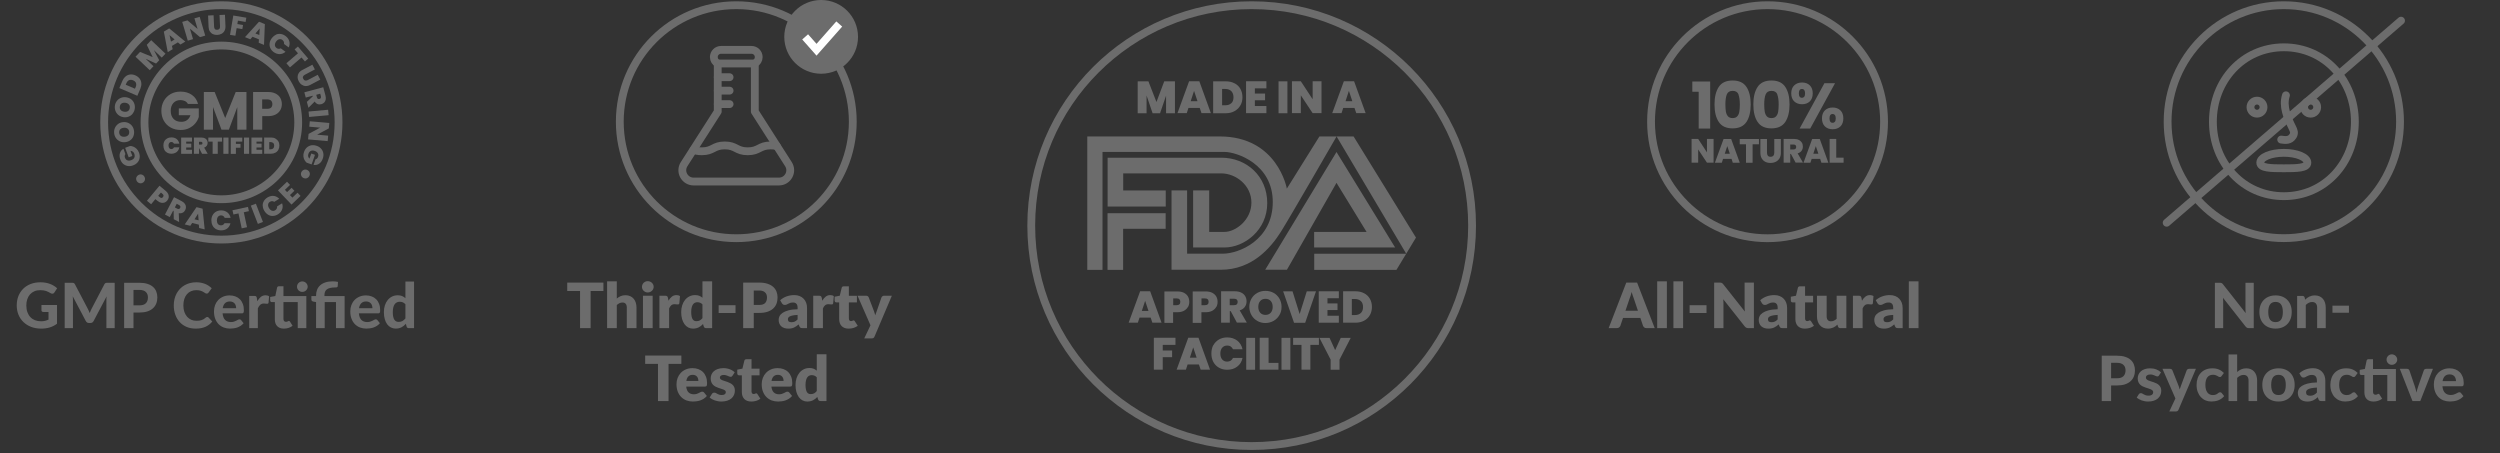 <svg xmlns="http://www.w3.org/2000/svg" fill="none" viewBox="0 0 480 87" height="87" width="480">
<rect x="0" y="0" width="480" height="87" fill="#333333" stroke="none"/>
<path fill="#6C6C6C" d="M7.959 58.566H10.947V62.16C10.502 62.484 10.028 62.722 9.525 62.874C9.025 63.022 8.495 63.096 7.935 63.096C7.219 63.096 6.571 62.986 5.991 62.766C5.411 62.542 4.915 62.232 4.503 61.836C4.091 61.44 3.773 60.97 3.549 60.426C3.325 59.882 3.213 59.288 3.213 58.644C3.213 57.992 3.319 57.394 3.531 56.85C3.747 56.306 4.053 55.838 4.449 55.446C4.845 55.054 5.323 54.748 5.883 54.528C6.447 54.308 7.077 54.198 7.773 54.198C8.133 54.198 8.469 54.228 8.781 54.288C9.093 54.344 9.381 54.424 9.645 54.528C9.909 54.628 10.15 54.748 10.37 54.888C10.591 55.028 10.79 55.182 10.97 55.35L10.448 56.154C10.368 56.282 10.264 56.36 10.136 56.388C10.008 56.416 9.869 56.384 9.717 56.292C9.573 56.204 9.431 56.126 9.291 56.058C9.155 55.986 9.009 55.924 8.853 55.872C8.697 55.82 8.527 55.78 8.343 55.752C8.159 55.724 7.947 55.71 7.707 55.71C7.303 55.71 6.937 55.78 6.609 55.92C6.281 56.06 6.001 56.258 5.769 56.514C5.541 56.77 5.365 57.078 5.241 57.438C5.117 57.798 5.055 58.2 5.055 58.644C5.055 59.124 5.123 59.554 5.259 59.934C5.395 60.31 5.587 60.628 5.835 60.888C6.083 61.148 6.379 61.346 6.723 61.482C7.071 61.618 7.457 61.686 7.881 61.686C8.169 61.686 8.425 61.658 8.649 61.602C8.877 61.542 9.099 61.462 9.315 61.362V59.898H8.331C8.215 59.898 8.123 59.868 8.055 59.808C7.991 59.744 7.959 59.664 7.959 59.568V58.566ZM22.018 54.294V63H20.428V57.654C20.428 57.542 20.43 57.422 20.434 57.294C20.442 57.166 20.454 57.036 20.47 56.904L17.98 61.626C17.844 61.886 17.634 62.016 17.35 62.016H17.098C16.958 62.016 16.834 61.984 16.726 61.92C16.618 61.852 16.532 61.754 16.468 61.626L13.966 56.886C13.978 57.026 13.988 57.162 13.996 57.294C14.004 57.422 14.008 57.542 14.008 57.654V63H12.418V54.294H13.786C13.862 54.294 13.93 54.296 13.99 54.3C14.05 54.304 14.102 54.316 14.146 54.336C14.194 54.352 14.236 54.38 14.272 54.42C14.312 54.456 14.35 54.508 14.386 54.576L16.822 59.22C16.898 59.36 16.968 59.504 17.032 59.652C17.1 59.8 17.164 59.952 17.224 60.108C17.284 59.948 17.346 59.792 17.41 59.64C17.478 59.488 17.55 59.342 17.626 59.202L20.044 54.576C20.08 54.508 20.118 54.456 20.158 54.42C20.198 54.38 20.24 54.352 20.284 54.336C20.332 54.316 20.384 54.304 20.44 54.3C20.5 54.296 20.57 54.294 20.65 54.294H22.018ZM26.772 58.626C27.336 58.626 27.748 58.49 28.008 58.218C28.272 57.946 28.404 57.574 28.404 57.102C28.404 56.886 28.37 56.69 28.302 56.514C28.238 56.334 28.138 56.182 28.002 56.058C27.87 55.93 27.702 55.832 27.498 55.764C27.294 55.696 27.052 55.662 26.772 55.662H25.632V58.626H26.772ZM26.772 54.294C27.368 54.294 27.882 54.364 28.314 54.504C28.75 54.644 29.108 54.84 29.388 55.092C29.668 55.34 29.874 55.636 30.006 55.98C30.142 56.324 30.21 56.698 30.21 57.102C30.21 57.53 30.14 57.922 30 58.278C29.86 58.634 29.648 58.94 29.364 59.196C29.08 59.452 28.722 59.652 28.29 59.796C27.858 59.936 27.352 60.006 26.772 60.006H25.632V63H23.832V54.294H26.772ZM39.791 60.858C39.891 60.858 39.975 60.894 40.043 60.966L40.757 61.728C40.405 62.176 39.967 62.516 39.443 62.748C38.923 62.98 38.303 63.096 37.583 63.096C36.931 63.096 36.345 62.986 35.825 62.766C35.305 62.542 34.863 62.232 34.499 61.836C34.135 61.44 33.855 60.97 33.659 60.426C33.463 59.882 33.365 59.288 33.365 58.644C33.365 58.212 33.411 57.802 33.503 57.414C33.599 57.022 33.737 56.662 33.917 56.334C34.097 56.006 34.313 55.71 34.565 55.446C34.821 55.182 35.109 54.958 35.429 54.774C35.749 54.586 36.097 54.444 36.473 54.348C36.853 54.248 37.257 54.198 37.685 54.198C38.005 54.198 38.307 54.226 38.591 54.282C38.879 54.338 39.147 54.416 39.395 54.516C39.643 54.616 39.871 54.738 40.079 54.882C40.291 55.022 40.481 55.176 40.649 55.344L40.043 56.172C40.007 56.224 39.961 56.27 39.905 56.31C39.849 56.35 39.773 56.37 39.677 56.37C39.581 56.37 39.483 56.336 39.383 56.268C39.287 56.2 39.167 56.124 39.023 56.04C38.883 55.956 38.705 55.88 38.489 55.812C38.277 55.744 38.007 55.71 37.679 55.71C37.315 55.71 36.981 55.776 36.677 55.908C36.373 56.04 36.111 56.232 35.891 56.484C35.675 56.732 35.507 57.038 35.387 57.402C35.267 57.766 35.207 58.18 35.207 58.644C35.207 59.112 35.271 59.53 35.399 59.898C35.531 60.262 35.709 60.57 35.933 60.822C36.161 61.074 36.425 61.266 36.725 61.398C37.029 61.526 37.353 61.59 37.697 61.59C37.901 61.59 38.085 61.58 38.249 61.56C38.417 61.54 38.571 61.506 38.711 61.458C38.855 61.41 38.989 61.348 39.113 61.272C39.241 61.196 39.369 61.1 39.497 60.984C39.541 60.948 39.587 60.918 39.635 60.894C39.683 60.87 39.735 60.858 39.791 60.858ZM45.34 59.178C45.34 59.006 45.316 58.842 45.268 58.686C45.224 58.53 45.152 58.392 45.052 58.272C44.952 58.152 44.826 58.058 44.674 57.99C44.522 57.918 44.34 57.882 44.128 57.882C43.732 57.882 43.422 57.994 43.198 58.218C42.974 58.442 42.828 58.762 42.76 59.178H45.34ZM42.736 60.162C42.788 60.742 42.952 61.166 43.228 61.434C43.508 61.702 43.872 61.836 44.32 61.836C44.548 61.836 44.744 61.81 44.908 61.758C45.076 61.702 45.222 61.642 45.346 61.578C45.474 61.51 45.588 61.45 45.688 61.398C45.792 61.342 45.894 61.314 45.994 61.314C46.122 61.314 46.222 61.362 46.294 61.458L46.774 62.058C46.598 62.262 46.404 62.432 46.192 62.568C45.98 62.7 45.76 62.806 45.532 62.886C45.304 62.962 45.074 63.014 44.842 63.042C44.61 63.074 44.386 63.09 44.17 63.09C43.738 63.09 43.334 63.02 42.958 62.88C42.586 62.736 42.26 62.526 41.98 62.25C41.704 61.97 41.486 61.624 41.326 61.212C41.166 60.8 41.086 60.322 41.086 59.778C41.086 59.358 41.154 58.962 41.29 58.59C41.43 58.218 41.63 57.894 41.89 57.618C42.15 57.342 42.466 57.124 42.838 56.964C43.21 56.8 43.63 56.718 44.098 56.718C44.494 56.718 44.858 56.782 45.19 56.91C45.526 57.034 45.814 57.216 46.054 57.456C46.298 57.696 46.486 57.992 46.618 58.344C46.754 58.692 46.822 59.09 46.822 59.538C46.822 59.662 46.816 59.764 46.804 59.844C46.792 59.924 46.772 59.988 46.744 60.036C46.716 60.084 46.678 60.118 46.63 60.138C46.582 60.154 46.52 60.162 46.444 60.162H42.736ZM49.404 57.834C49.6 57.482 49.826 57.204 50.082 57C50.338 56.796 50.638 56.694 50.982 56.694C51.262 56.694 51.49 56.76 51.666 56.892L51.558 58.116C51.538 58.196 51.506 58.252 51.462 58.284C51.422 58.312 51.366 58.326 51.294 58.326C51.23 58.326 51.138 58.318 51.018 58.302C50.898 58.282 50.786 58.272 50.682 58.272C50.53 58.272 50.394 58.294 50.274 58.338C50.158 58.382 50.054 58.444 49.962 58.524C49.87 58.604 49.786 58.702 49.71 58.818C49.638 58.934 49.57 59.066 49.506 59.214V63H47.85V56.814H48.828C48.996 56.814 49.112 56.844 49.176 56.904C49.24 56.964 49.286 57.068 49.314 57.216L49.404 57.834ZM58.818 63H57.167V58.002H54.425V61.23C54.425 61.402 54.465 61.538 54.545 61.638C54.63 61.738 54.748 61.788 54.9 61.788C54.98 61.788 55.047 61.78 55.103 61.764C55.16 61.744 55.208 61.724 55.248 61.704C55.288 61.68 55.324 61.66 55.355 61.644C55.392 61.624 55.428 61.614 55.464 61.614C55.511 61.614 55.551 61.626 55.584 61.65C55.615 61.67 55.648 61.706 55.679 61.758L56.178 62.55C55.95 62.73 55.691 62.866 55.404 62.958C55.115 63.05 54.818 63.096 54.51 63.096C54.23 63.096 53.981 63.056 53.766 62.976C53.55 62.892 53.367 62.774 53.219 62.622C53.072 62.47 52.959 62.286 52.883 62.07C52.807 61.854 52.77 61.61 52.77 61.338V58.002H52.188C52.099 58.002 52.023 57.974 51.959 57.918C51.9 57.862 51.87 57.778 51.87 57.666V57.018L52.859 56.838L53.196 55.236C53.239 55.056 53.361 54.966 53.562 54.966H54.425V56.85H58.818V63ZM59.075 55.044C59.075 55.18 59.047 55.31 58.992 55.434C58.935 55.554 58.859 55.66 58.764 55.752C58.672 55.84 58.562 55.912 58.434 55.968C58.309 56.02 58.175 56.046 58.032 56.046C57.895 56.046 57.766 56.02 57.642 55.968C57.522 55.912 57.416 55.84 57.324 55.752C57.231 55.66 57.157 55.554 57.102 55.434C57.05 55.31 57.023 55.18 57.023 55.044C57.023 54.904 57.05 54.774 57.102 54.654C57.157 54.53 57.231 54.422 57.324 54.33C57.416 54.238 57.522 54.166 57.642 54.114C57.766 54.058 57.895 54.03 58.032 54.03C58.175 54.03 58.309 54.058 58.434 54.114C58.562 54.166 58.672 54.238 58.764 54.33C58.859 54.422 58.935 54.53 58.992 54.654C59.047 54.774 59.075 54.904 59.075 55.044ZM60.687 63V58.002L60.207 57.918C60.083 57.894 59.981 57.85 59.901 57.786C59.825 57.722 59.787 57.63 59.787 57.51V56.85H60.687V56.7C60.687 56.324 60.749 55.974 60.873 55.65C61.001 55.322 61.195 55.038 61.455 54.798C61.719 54.554 62.051 54.364 62.451 54.228C62.855 54.088 63.333 54.018 63.885 54.018C64.057 54.018 64.235 54.028 64.419 54.048C64.603 54.064 64.761 54.09 64.893 54.126L64.839 54.972C64.835 55.02 64.819 55.058 64.791 55.086C64.767 55.114 64.733 55.136 64.689 55.152C64.645 55.168 64.595 55.178 64.539 55.182C64.487 55.186 64.431 55.188 64.371 55.188C63.971 55.188 63.637 55.222 63.369 55.29C63.101 55.354 62.887 55.452 62.727 55.584C62.567 55.716 62.453 55.88 62.385 56.076C62.321 56.272 62.289 56.498 62.289 56.754V56.85H66.165V63H64.509V58.002H62.343V63H60.687ZM71.508 59.178C71.508 59.006 71.484 58.842 71.436 58.686C71.392 58.53 71.32 58.392 71.22 58.272C71.12 58.152 70.994 58.058 70.842 57.99C70.69 57.918 70.508 57.882 70.296 57.882C69.9 57.882 69.59 57.994 69.366 58.218C69.142 58.442 68.996 58.762 68.928 59.178H71.508ZM68.904 60.162C68.956 60.742 69.12 61.166 69.396 61.434C69.676 61.702 70.04 61.836 70.488 61.836C70.716 61.836 70.912 61.81 71.076 61.758C71.244 61.702 71.39 61.642 71.514 61.578C71.642 61.51 71.756 61.45 71.856 61.398C71.96 61.342 72.062 61.314 72.162 61.314C72.29 61.314 72.39 61.362 72.462 61.458L72.942 62.058C72.766 62.262 72.572 62.432 72.36 62.568C72.148 62.7 71.928 62.806 71.7 62.886C71.472 62.962 71.242 63.014 71.01 63.042C70.778 63.074 70.554 63.09 70.338 63.09C69.906 63.09 69.502 63.02 69.126 62.88C68.754 62.736 68.428 62.526 68.148 62.25C67.872 61.97 67.654 61.624 67.494 61.212C67.334 60.8 67.254 60.322 67.254 59.778C67.254 59.358 67.322 58.962 67.458 58.59C67.598 58.218 67.798 57.894 68.058 57.618C68.318 57.342 68.634 57.124 69.006 56.964C69.378 56.8 69.798 56.718 70.266 56.718C70.662 56.718 71.026 56.782 71.358 56.91C71.694 57.034 71.982 57.216 72.222 57.456C72.466 57.696 72.654 57.992 72.786 58.344C72.922 58.692 72.99 59.09 72.99 59.538C72.99 59.662 72.984 59.764 72.972 59.844C72.96 59.924 72.94 59.988 72.912 60.036C72.884 60.084 72.846 60.118 72.798 60.138C72.75 60.154 72.688 60.162 72.612 60.162H68.904ZM77.84 58.422C77.684 58.242 77.514 58.116 77.33 58.044C77.15 57.972 76.958 57.936 76.754 57.936C76.554 57.936 76.372 57.974 76.208 58.05C76.044 58.126 75.902 58.246 75.782 58.41C75.666 58.57 75.576 58.776 75.512 59.028C75.448 59.28 75.416 59.58 75.416 59.928C75.416 60.272 75.442 60.564 75.494 60.804C75.546 61.044 75.62 61.238 75.716 61.386C75.816 61.534 75.936 61.642 76.076 61.71C76.216 61.774 76.372 61.806 76.544 61.806C76.836 61.806 77.08 61.748 77.276 61.632C77.476 61.516 77.664 61.352 77.84 61.14V58.422ZM79.496 54.054V63H78.476C78.264 63 78.128 62.904 78.068 62.712L77.93 62.172C77.806 62.308 77.674 62.432 77.534 62.544C77.398 62.656 77.25 62.754 77.09 62.838C76.93 62.918 76.758 62.98 76.574 63.024C76.39 63.068 76.19 63.09 75.974 63.09C75.642 63.09 75.338 63.02 75.062 62.88C74.786 62.74 74.546 62.536 74.342 62.268C74.142 61.996 73.986 61.664 73.874 61.272C73.762 60.88 73.706 60.432 73.706 59.928C73.706 59.468 73.768 59.04 73.892 58.644C74.02 58.248 74.2 57.906 74.432 57.618C74.664 57.33 74.944 57.104 75.272 56.94C75.6 56.776 75.964 56.694 76.364 56.694C76.7 56.694 76.982 56.744 77.21 56.844C77.442 56.944 77.652 57.08 77.84 57.252V54.054H79.496Z"></path>
<path stroke-linejoin="round" stroke-linecap="round" stroke-width="1.5" stroke="#6C6C6C" d="M42.5 46C54.926 46 65 35.926 65 23.5C65 11.074 54.926 1 42.5 1C30.074 1 20 11.074 20 23.5C20 35.926 30.074 46 42.5 46Z"></path>
<path fill="#6C6C6C" d="M36.08 19.956C35.947 19.714 35.765 19.532 35.522 19.41C35.279 19.289 34.988 19.216 34.66 19.216C34.09 19.216 33.629 19.398 33.289 19.774C32.949 20.151 32.779 20.648 32.779 21.267C32.779 21.934 32.961 22.456 33.325 22.832C33.689 23.209 34.187 23.391 34.818 23.391C35.255 23.391 35.619 23.282 35.91 23.063C36.214 22.845 36.432 22.529 36.566 22.116H34.333V20.818H38.167V22.456C38.034 22.893 37.816 23.306 37.5 23.682C37.184 24.058 36.796 24.362 36.311 24.604C35.825 24.847 35.291 24.956 34.684 24.956C33.968 24.956 33.337 24.799 32.767 24.483C32.197 24.168 31.772 23.731 31.456 23.184C31.141 22.626 30.983 21.995 30.983 21.279C30.983 20.563 31.141 19.932 31.456 19.374C31.772 18.816 32.209 18.379 32.755 18.063C33.301 17.748 33.944 17.59 34.66 17.59C35.522 17.59 36.25 17.796 36.845 18.221C37.439 18.634 37.828 19.216 38.022 19.956H36.08Z"></path>
<path fill="#6C6C6C" d="M47.318 17.663V24.896H45.558V20.563L43.944 24.896H42.524L40.898 20.551V24.896H39.138V17.663H41.214L43.24 22.663L45.255 17.663H47.33H47.318Z"></path>
<path fill="#6C6C6C" d="M53.811 21.146C53.617 21.498 53.325 21.777 52.925 21.983C52.524 22.201 52.027 22.299 51.444 22.299H50.352V24.896H48.592V17.663H51.444C52.015 17.663 52.512 17.76 52.913 17.966C53.313 18.172 53.604 18.439 53.811 18.791C54.005 19.143 54.114 19.544 54.114 19.993C54.114 20.405 54.017 20.794 53.823 21.146H53.811ZM52.051 20.66C52.221 20.502 52.294 20.284 52.294 19.993C52.294 19.701 52.209 19.483 52.051 19.325C51.881 19.168 51.638 19.082 51.298 19.082H50.34V20.891H51.298C51.638 20.891 51.881 20.818 52.051 20.66Z"></path>
<path fill="#6C6C6C" d="M31.553 27.141C31.675 26.898 31.857 26.716 32.087 26.582C32.318 26.449 32.597 26.376 32.913 26.376C33.18 26.376 33.422 26.425 33.641 26.522C33.859 26.619 34.029 26.765 34.163 26.947C34.296 27.129 34.381 27.347 34.43 27.59H33.398C33.349 27.493 33.289 27.408 33.192 27.347C33.095 27.286 33.01 27.262 32.888 27.262C32.718 27.262 32.597 27.323 32.5 27.444C32.403 27.566 32.354 27.735 32.354 27.942C32.354 28.148 32.403 28.318 32.5 28.439C32.597 28.561 32.731 28.621 32.888 28.621C32.998 28.621 33.095 28.597 33.192 28.536C33.277 28.476 33.349 28.403 33.398 28.294H34.43C34.381 28.536 34.296 28.755 34.163 28.937C34.029 29.119 33.859 29.265 33.641 29.362C33.422 29.459 33.18 29.519 32.913 29.519C32.597 29.519 32.33 29.447 32.087 29.313C31.857 29.18 31.675 28.998 31.553 28.755C31.432 28.512 31.371 28.245 31.371 27.93C31.371 27.614 31.432 27.347 31.553 27.104V27.141Z"></path>
<path fill="#6C6C6C" d="M35.752 27.189V27.578H36.723V28.318H35.752V28.755H36.857V29.532H34.782V26.413H36.857V27.189H35.752Z"></path>
<path fill="#6C6C6C" d="M38.798 29.532L38.216 28.415V29.532H37.233V26.413H38.689C38.944 26.413 39.163 26.461 39.333 26.546C39.515 26.631 39.648 26.752 39.733 26.91C39.818 27.068 39.867 27.238 39.867 27.432C39.867 27.638 39.806 27.82 39.697 27.99C39.575 28.148 39.417 28.269 39.199 28.342L39.879 29.532H38.798ZM38.204 27.76H38.592C38.689 27.76 38.762 27.735 38.798 27.699C38.847 27.651 38.871 27.59 38.871 27.493C38.871 27.408 38.847 27.347 38.798 27.299C38.75 27.25 38.677 27.226 38.592 27.226H38.204V27.76Z"></path>
<path fill="#6C6C6C" d="M42.633 26.413V27.189H41.808V29.532H40.825V27.189H40V26.413H42.633Z"></path>
<path fill="#6C6C6C" d="M43.871 26.413V29.532H42.888V26.413H43.871Z"></path>
<path fill="#6C6C6C" d="M46.517 26.413V27.189H45.291V27.626H46.177V28.366H45.291V29.544H44.308V26.425H46.517V26.413Z"></path>
<path fill="#6C6C6C" d="M47.828 26.413V29.532H46.845V26.413H47.828Z"></path>
<path fill="#6C6C6C" d="M49.248 27.189V27.578H50.218V28.318H49.248V28.755H50.352V29.532H48.277V26.413H50.352V27.189H49.248Z"></path>
<path fill="#6C6C6C" d="M52.876 26.607C53.119 26.74 53.313 26.922 53.447 27.153C53.58 27.384 53.641 27.651 53.641 27.954C53.641 28.257 53.58 28.512 53.447 28.755C53.313 28.998 53.131 29.18 52.876 29.313C52.621 29.447 52.342 29.519 52.015 29.519H50.716V26.401H52.015C52.342 26.401 52.621 26.461 52.876 26.595V26.607ZM52.452 28.476C52.585 28.354 52.646 28.184 52.646 27.966C52.646 27.748 52.585 27.566 52.452 27.456C52.318 27.347 52.148 27.274 51.93 27.274H51.699V28.67H51.93C52.148 28.67 52.33 28.609 52.452 28.488V28.476Z"></path>
<path fill="#6C6C6C" d="M24.078 29.592C24.005 29.689 23.968 29.786 23.944 29.908C23.932 30.029 23.944 30.151 23.993 30.284C24.09 30.527 24.235 30.697 24.454 30.782C24.66 30.866 24.903 30.854 25.182 30.757C25.485 30.648 25.692 30.478 25.789 30.272C25.886 30.066 25.886 29.811 25.789 29.52C25.668 29.18 25.413 28.985 25.049 28.961L25.413 29.944L24.709 30.211L24.029 28.379L24.976 28.027C25.194 28.027 25.413 28.075 25.631 28.172C25.849 28.257 26.056 28.403 26.238 28.585C26.432 28.779 26.578 29.01 26.687 29.301C26.82 29.653 26.857 29.993 26.808 30.32C26.76 30.648 26.626 30.939 26.408 31.182C26.189 31.437 25.91 31.619 25.558 31.753C25.206 31.886 24.879 31.922 24.551 31.874C24.223 31.825 23.932 31.692 23.677 31.485C23.422 31.267 23.24 30.988 23.107 30.636C22.937 30.187 22.913 29.786 23.022 29.422C23.131 29.058 23.349 28.767 23.701 28.561L24.09 29.616L24.078 29.592Z"></path>
<path fill="#6C6C6C" d="M25.607 26.182C25.473 26.498 25.267 26.752 24.988 26.947C24.709 27.153 24.393 27.262 24.029 27.299C23.665 27.335 23.325 27.286 23.01 27.141C22.706 26.995 22.451 26.789 22.257 26.51C22.063 26.231 21.954 25.915 21.918 25.563C21.881 25.211 21.93 24.884 22.063 24.568C22.197 24.265 22.403 24.01 22.67 23.803C22.937 23.597 23.265 23.488 23.629 23.451C23.993 23.415 24.332 23.464 24.648 23.609C24.951 23.755 25.206 23.961 25.401 24.24C25.595 24.519 25.704 24.835 25.74 25.187C25.777 25.539 25.728 25.866 25.595 26.182H25.607ZM24.478 24.689C24.284 24.556 24.053 24.495 23.762 24.532C23.459 24.556 23.24 24.665 23.082 24.835C22.925 25.005 22.864 25.223 22.888 25.49C22.913 25.757 23.022 25.964 23.204 26.097C23.386 26.231 23.629 26.279 23.932 26.255C24.223 26.231 24.454 26.121 24.612 25.951C24.769 25.782 24.83 25.563 24.806 25.296C24.782 25.029 24.672 24.835 24.478 24.689Z"></path>
<path fill="#6C6C6C" d="M25.485 21.813C25.279 22.08 25.012 22.274 24.697 22.396C24.381 22.517 24.041 22.553 23.677 22.493C23.313 22.432 22.998 22.299 22.731 22.08C22.464 21.862 22.282 21.595 22.16 21.279C22.039 20.964 22.015 20.624 22.063 20.284C22.112 19.932 22.245 19.629 22.451 19.362C22.658 19.095 22.925 18.901 23.24 18.779C23.556 18.658 23.896 18.621 24.26 18.682C24.624 18.743 24.939 18.876 25.206 19.082C25.473 19.301 25.668 19.568 25.777 19.884C25.898 20.199 25.922 20.539 25.874 20.879C25.825 21.231 25.692 21.534 25.473 21.801L25.485 21.813ZM24.757 20.078C24.612 19.896 24.393 19.786 24.102 19.738C23.811 19.689 23.556 19.738 23.362 19.859C23.168 19.981 23.046 20.175 23.01 20.442C22.973 20.709 23.01 20.927 23.168 21.109C23.313 21.291 23.532 21.401 23.835 21.449C24.126 21.498 24.369 21.449 24.563 21.328C24.757 21.206 24.879 21.012 24.915 20.745C24.951 20.478 24.915 20.26 24.757 20.078Z"></path>
<path fill="#6C6C6C" d="M24.114 14.665C24.381 14.459 24.672 14.337 25 14.301C25.328 14.265 25.655 14.325 25.995 14.471C26.323 14.617 26.59 14.823 26.796 15.078C26.99 15.332 27.112 15.636 27.136 15.976C27.172 16.316 27.099 16.655 26.954 17.019L26.371 18.391L22.913 16.91L23.495 15.539C23.653 15.175 23.859 14.883 24.126 14.677L24.114 14.665ZM26.116 15.951C26.032 15.721 25.849 15.551 25.57 15.43C25.291 15.308 25.036 15.296 24.806 15.381C24.587 15.478 24.405 15.66 24.284 15.939L24.138 16.267L25.91 17.032L26.056 16.704C26.177 16.425 26.189 16.17 26.104 15.939L26.116 15.951Z"></path>
<path fill="#6C6C6C" d="M29.041 7.723L31.772 10.308L31.056 11.061L29.551 9.629L30.57 11.57L29.964 12.201L27.949 11.279L29.466 12.711L28.75 13.476L26.019 10.891L26.893 9.968L29.32 10.964L28.18 8.609L29.041 7.699V7.723Z"></path>
<path fill="#6C6C6C" d="M34.151 8.136L33.01 8.816L33.155 9.447L32.209 10.005L31.456 6.073L32.488 5.454L35.583 7.99L34.636 8.549L34.151 8.124V8.136ZM33.519 7.578L32.548 6.74L32.828 7.99L33.519 7.578Z"></path>
<path fill="#6C6C6C" d="M39.405 6.837L38.398 7.129L36.468 5.502L37.063 7.517L36.056 7.808L34.988 4.204L35.995 3.913L37.937 5.563L37.33 3.524L38.337 3.233L39.405 6.837Z"></path>
<path fill="#6C6C6C" d="M41.007 2.93L41.104 5.114C41.104 5.32 41.165 5.466 41.262 5.575C41.359 5.684 41.505 5.733 41.699 5.721C41.893 5.709 42.039 5.648 42.124 5.539C42.221 5.418 42.257 5.26 42.245 5.066L42.148 2.881L43.192 2.833L43.289 5.017C43.301 5.357 43.24 5.66 43.107 5.915C42.973 6.17 42.779 6.352 42.536 6.485C42.294 6.619 42.015 6.692 41.711 6.704C41.408 6.716 41.129 6.668 40.886 6.558C40.643 6.449 40.449 6.267 40.291 6.036C40.146 5.806 40.061 5.515 40.048 5.163L39.952 2.978L40.995 2.93H41.007Z"></path>
<path fill="#6C6C6C" d="M47.294 3.391L47.16 4.216L45.68 3.961L45.57 4.617L46.663 4.799L46.529 5.587L45.437 5.405L45.194 6.862L44.163 6.692L44.794 2.978L47.306 3.403L47.294 3.391Z"></path>
<path fill="#6C6C6C" d="M49.721 7.566L48.483 7.056L48.058 7.541L47.039 7.129L49.733 4.167L50.849 4.629L50.692 8.621L49.672 8.209L49.721 7.566ZM49.782 6.728L49.867 5.454L49.041 6.425L49.782 6.728Z"></path>
<path fill="#6C6C6C" d="M52.949 6.667C53.24 6.522 53.556 6.473 53.883 6.522C54.211 6.558 54.515 6.692 54.818 6.91C55.194 7.189 55.437 7.529 55.546 7.917C55.655 8.306 55.619 8.706 55.437 9.107L54.527 8.439C54.551 8.282 54.551 8.136 54.49 8.015C54.442 7.881 54.345 7.772 54.223 7.675C54.029 7.529 53.823 7.481 53.604 7.541C53.386 7.59 53.192 7.735 53.022 7.966C52.852 8.197 52.767 8.427 52.779 8.658C52.791 8.888 52.901 9.07 53.095 9.216C53.216 9.313 53.349 9.362 53.495 9.374C53.641 9.386 53.774 9.35 53.908 9.277L54.818 9.944C54.49 10.235 54.114 10.381 53.714 10.393C53.313 10.393 52.913 10.272 52.536 9.993C52.233 9.774 52.027 9.507 51.893 9.216C51.76 8.913 51.723 8.609 51.772 8.282C51.82 7.954 51.954 7.638 52.172 7.347C52.391 7.056 52.646 6.837 52.949 6.692V6.667Z"></path>
<path fill="#6C6C6C" d="M59.175 11.255L58.544 11.801L57.888 11.036L55.667 12.942L54.988 12.141L57.209 10.235L56.566 9.483L57.197 8.937L59.175 11.243V11.255Z"></path>
<path fill="#6C6C6C" d="M60.461 13.33L58.532 14.35C58.349 14.447 58.24 14.556 58.18 14.701C58.119 14.847 58.143 14.993 58.24 15.163C58.337 15.332 58.447 15.43 58.592 15.466C58.738 15.502 58.896 15.466 59.078 15.381L61.007 14.362L61.493 15.284L59.563 16.303C59.26 16.461 58.968 16.534 58.677 16.522C58.398 16.51 58.143 16.413 57.913 16.255C57.682 16.097 57.5 15.879 57.354 15.6C57.209 15.32 57.136 15.053 57.136 14.786C57.136 14.519 57.209 14.265 57.354 14.034C57.5 13.803 57.731 13.597 58.046 13.439L59.976 12.42L60.461 13.342V13.33Z"></path>
<path fill="#6C6C6C" d="M58.908 19.568L60.061 18.488L60.036 18.379L58.702 18.731L58.434 17.723L62.063 16.752L62.488 18.342C62.561 18.634 62.585 18.901 62.536 19.119C62.488 19.349 62.391 19.544 62.245 19.689C62.099 19.835 61.905 19.944 61.687 20.005C61.444 20.066 61.202 20.066 60.983 19.981C60.765 19.896 60.57 19.738 60.425 19.495L59.223 20.697L58.92 19.568H58.908ZM60.716 18.197L60.849 18.694C60.886 18.828 60.947 18.925 61.032 18.973C61.117 19.022 61.214 19.034 61.347 18.998C61.468 18.961 61.541 18.913 61.59 18.816C61.638 18.731 61.638 18.621 61.614 18.488L61.481 17.99L60.728 18.197H60.716Z"></path>
<path fill="#6C6C6C" d="M63.095 22.116L59.345 22.456L59.248 21.413L62.998 21.073L63.095 22.116Z"></path>
<path fill="#6C6C6C" d="M59.151 26.753L59.248 25.709L61.468 24.507L59.381 24.325L59.478 23.282L63.228 23.609L63.131 24.653L60.886 25.854L63.01 26.049L62.913 27.092L59.163 26.765L59.151 26.753Z"></path>
<path fill="#6C6C6C" d="M60.57 30.587C60.68 30.563 60.789 30.515 60.874 30.43C60.959 30.345 61.019 30.235 61.068 30.102C61.153 29.859 61.141 29.629 61.032 29.434C60.922 29.228 60.728 29.083 60.461 28.985C60.158 28.876 59.891 28.876 59.684 28.973C59.466 29.07 59.308 29.265 59.211 29.556C59.09 29.896 59.163 30.199 59.417 30.466L59.769 29.471L60.473 29.726L59.83 31.57L58.871 31.231C58.714 31.085 58.568 30.915 58.459 30.709C58.349 30.503 58.277 30.26 58.252 30.005C58.228 29.738 58.265 29.459 58.374 29.168C58.495 28.816 58.689 28.524 58.932 28.306C59.187 28.087 59.466 27.954 59.794 27.893C60.121 27.845 60.461 27.881 60.813 28.003C61.165 28.124 61.444 28.306 61.663 28.561C61.881 28.803 62.027 29.095 62.075 29.422C62.136 29.75 62.099 30.09 61.978 30.442C61.82 30.891 61.59 31.218 61.262 31.437C60.947 31.655 60.583 31.728 60.194 31.668L60.57 30.6V30.587Z"></path>
<path fill="#6C6C6C" d="M26.141 34.41C26.129 34.264 26.141 34.119 26.214 33.985C26.274 33.852 26.371 33.743 26.505 33.646C26.638 33.548 26.772 33.5 26.918 33.488C27.063 33.476 27.209 33.488 27.342 33.561C27.476 33.621 27.597 33.718 27.682 33.852C27.767 33.985 27.828 34.119 27.84 34.264C27.852 34.41 27.84 34.556 27.767 34.701C27.694 34.847 27.609 34.956 27.476 35.041C27.342 35.126 27.209 35.187 27.063 35.199C26.918 35.199 26.772 35.187 26.638 35.114C26.505 35.053 26.384 34.956 26.299 34.823C26.214 34.689 26.153 34.556 26.141 34.41Z"></path>
<path fill="#6C6C6C" d="M31.59 38.888C31.396 38.961 31.177 38.973 30.934 38.925C30.704 38.876 30.461 38.755 30.231 38.561L29.83 38.233L29.017 39.216L28.216 38.548L30.619 35.66L31.82 36.655C32.051 36.849 32.221 37.056 32.306 37.274C32.403 37.493 32.427 37.711 32.391 37.917C32.354 38.136 32.257 38.33 32.099 38.524C31.954 38.694 31.784 38.828 31.578 38.901L31.59 38.888ZM31.286 37.833C31.456 37.626 31.432 37.42 31.214 37.238L30.898 36.971L30.376 37.602L30.692 37.869C30.922 38.063 31.116 38.051 31.286 37.845V37.833Z"></path>
<path fill="#6C6C6C" d="M33.362 42.08L33.337 40.502L33.24 40.454L32.597 41.68L31.675 41.194L33.41 37.857L34.879 38.621C35.146 38.767 35.352 38.925 35.485 39.119C35.619 39.313 35.692 39.507 35.704 39.726C35.704 39.932 35.667 40.138 35.558 40.345C35.437 40.575 35.279 40.745 35.061 40.842C34.842 40.951 34.599 40.976 34.32 40.927L34.393 42.626L33.362 42.092V42.08ZM33.568 39.823L34.029 40.066C34.151 40.126 34.272 40.151 34.357 40.126C34.454 40.102 34.527 40.029 34.587 39.92C34.648 39.811 34.66 39.714 34.624 39.617C34.587 39.519 34.515 39.447 34.393 39.374L33.932 39.131L33.568 39.823Z"></path>
<path fill="#6C6C6C" d="M38.192 43.136L36.893 42.808L36.541 43.354L35.473 43.087L37.731 39.774L38.896 40.066L39.296 44.046L38.228 43.779L38.18 43.136H38.192ZM38.131 42.299L38.034 41.024L37.342 42.104L38.119 42.299H38.131Z"></path>
<path fill="#6C6C6C" d="M40.837 41.291C40.995 41 41.226 40.782 41.505 40.624C41.796 40.466 42.124 40.393 42.488 40.393C42.961 40.393 43.349 40.539 43.665 40.794C43.981 41.049 44.187 41.401 44.272 41.825H43.143C43.083 41.667 42.985 41.558 42.864 41.473C42.743 41.401 42.609 41.352 42.452 41.352C42.209 41.352 42.015 41.437 41.869 41.607C41.723 41.777 41.651 42.007 41.638 42.299C41.638 42.59 41.699 42.82 41.845 43.002C41.99 43.172 42.172 43.269 42.415 43.269C42.573 43.269 42.706 43.233 42.828 43.16C42.949 43.087 43.046 42.978 43.119 42.845L44.248 42.869C44.151 43.294 43.932 43.633 43.617 43.876C43.289 44.119 42.901 44.24 42.427 44.228C42.051 44.228 41.735 44.131 41.444 43.973C41.165 43.803 40.947 43.573 40.801 43.282C40.655 42.99 40.583 42.651 40.583 42.286C40.583 41.922 40.667 41.583 40.825 41.303L40.837 41.291Z"></path>
<path fill="#6C6C6C" d="M47.609 39.726L47.791 40.539L46.808 40.757L47.427 43.621L46.408 43.84L45.789 40.976L44.818 41.182L44.636 40.369L47.609 39.726Z"></path>
<path fill="#6C6C6C" d="M49.126 39.107L50.485 42.614L49.515 42.99L48.155 39.483L49.126 39.107Z"></path>
<path fill="#6C6C6C" d="M50.437 39.556C50.413 39.228 50.485 38.925 50.643 38.633C50.801 38.342 51.044 38.112 51.347 37.917C51.748 37.675 52.148 37.578 52.548 37.614C52.949 37.663 53.301 37.845 53.617 38.16L52.658 38.755C52.524 38.67 52.391 38.621 52.245 38.621C52.099 38.621 51.966 38.658 51.833 38.743C51.626 38.864 51.505 39.046 51.481 39.265C51.444 39.483 51.505 39.726 51.663 39.968C51.808 40.223 52.002 40.381 52.209 40.454C52.427 40.527 52.633 40.502 52.84 40.369C52.973 40.284 53.07 40.187 53.131 40.053C53.192 39.932 53.216 39.786 53.204 39.629L54.163 39.034C54.308 39.447 54.308 39.847 54.163 40.223C54.017 40.599 53.75 40.915 53.349 41.158C53.034 41.352 52.718 41.449 52.391 41.461C52.063 41.473 51.76 41.401 51.481 41.231C51.202 41.061 50.959 40.818 50.765 40.502C50.57 40.187 50.461 39.871 50.449 39.544L50.437 39.556Z"></path>
<path fill="#6C6C6C" d="M54.697 36.437L55.121 36.886L55.983 36.061L56.529 36.631L55.667 37.456L56.141 37.942L57.124 37.007L57.706 37.614L55.971 39.277L53.374 36.558L55.109 34.896L55.692 35.502L54.709 36.437H54.697Z"></path>
<path fill="#6C6C6C" d="M59.029 34.167C58.896 34.24 58.762 34.277 58.604 34.265C58.447 34.252 58.313 34.216 58.18 34.131C58.046 34.046 57.937 33.937 57.876 33.803C57.803 33.67 57.767 33.524 57.779 33.379C57.779 33.233 57.828 33.087 57.913 32.954C57.998 32.82 58.107 32.723 58.24 32.651C58.374 32.578 58.519 32.541 58.665 32.553C58.811 32.553 58.956 32.602 59.09 32.687C59.223 32.772 59.32 32.881 59.393 33.002C59.466 33.136 59.49 33.269 59.49 33.427C59.49 33.573 59.442 33.718 59.357 33.852C59.272 33.985 59.163 34.083 59.041 34.155L59.029 34.167Z"></path>
<path stroke-linejoin="round" stroke-linecap="round" stroke-width="1.5" stroke="#6C6C6C" d="M42.5 38.257C50.65 38.257 57.257 31.65 57.257 23.5C57.257 15.35 50.65 8.743 42.5 8.743C34.35 8.743 27.743 15.35 27.743 23.5C27.743 31.65 34.35 38.257 42.5 38.257Z"></path>
<path fill="#6C6C6C" d="M115.857 55.866H113.397V63H111.369V55.866H108.909V54.258H115.857V55.866ZM118.426 57.324C118.65 57.132 118.892 56.978 119.152 56.862C119.416 56.742 119.73 56.682 120.094 56.682C120.434 56.682 120.734 56.742 120.994 56.862C121.258 56.978 121.48 57.142 121.66 57.354C121.84 57.562 121.976 57.812 122.068 58.104C122.16 58.392 122.206 58.706 122.206 59.046V63H120.346V59.046C120.346 58.742 120.276 58.506 120.136 58.338C119.996 58.166 119.79 58.08 119.518 58.08C119.314 58.08 119.122 58.124 118.942 58.212C118.766 58.296 118.594 58.412 118.426 58.56V63H116.566V54.018H118.426V57.324ZM125.311 56.778V63H123.451V56.778H125.311ZM125.503 55.074C125.503 55.222 125.473 55.362 125.413 55.494C125.353 55.622 125.271 55.736 125.167 55.836C125.063 55.932 124.941 56.01 124.801 56.07C124.665 56.126 124.519 56.154 124.363 56.154C124.211 56.154 124.069 56.126 123.937 56.07C123.805 56.01 123.687 55.932 123.583 55.836C123.483 55.736 123.403 55.622 123.343 55.494C123.287 55.362 123.259 55.222 123.259 55.074C123.259 54.922 123.287 54.78 123.343 54.648C123.403 54.516 123.483 54.4 123.583 54.3C123.687 54.2 123.805 54.122 123.937 54.066C124.069 54.01 124.211 53.982 124.363 53.982C124.519 53.982 124.665 54.01 124.801 54.066C124.941 54.122 125.063 54.2 125.167 54.3C125.271 54.4 125.353 54.516 125.413 54.648C125.473 54.78 125.503 54.922 125.503 55.074ZM128.349 57.738C128.541 57.402 128.761 57.138 129.009 56.946C129.261 56.754 129.549 56.658 129.873 56.658C130.153 56.658 130.381 56.724 130.557 56.856L130.437 58.224C130.417 58.312 130.383 58.372 130.335 58.404C130.291 58.436 130.229 58.452 130.149 58.452C130.117 58.452 130.075 58.45 130.023 58.446C129.971 58.442 129.917 58.438 129.861 58.434C129.805 58.426 129.747 58.42 129.687 58.416C129.631 58.408 129.579 58.404 129.531 58.404C129.259 58.404 129.041 58.476 128.877 58.62C128.717 58.764 128.581 58.964 128.469 59.22V63H126.609V56.778H127.713C127.805 56.778 127.881 56.786 127.941 56.802C128.005 56.818 128.057 56.844 128.097 56.88C128.141 56.912 128.173 56.956 128.193 57.012C128.217 57.068 128.237 57.136 128.253 57.216L128.349 57.738ZM134.871 58.446C134.731 58.29 134.579 58.182 134.415 58.122C134.251 58.058 134.079 58.026 133.899 58.026C133.727 58.026 133.569 58.06 133.425 58.128C133.281 58.196 133.155 58.306 133.047 58.458C132.943 58.606 132.861 58.8 132.801 59.04C132.741 59.28 132.711 59.57 132.711 59.91C132.711 60.238 132.735 60.514 132.783 60.738C132.831 60.962 132.897 61.144 132.981 61.284C133.069 61.42 133.173 61.518 133.293 61.578C133.413 61.638 133.547 61.668 133.695 61.668C133.831 61.668 133.953 61.656 134.061 61.632C134.173 61.604 134.275 61.566 134.367 61.518C134.459 61.47 134.545 61.41 134.625 61.338C134.709 61.262 134.791 61.176 134.871 61.08V58.446ZM136.731 54.018V63H135.579C135.347 63 135.195 62.896 135.123 62.688L134.979 62.214C134.855 62.346 134.725 62.466 134.589 62.574C134.453 62.682 134.305 62.776 134.145 62.856C133.989 62.932 133.819 62.99 133.635 63.03C133.455 63.074 133.259 63.096 133.047 63.096C132.723 63.096 132.423 63.024 132.147 62.88C131.871 62.736 131.633 62.528 131.433 62.256C131.233 61.984 131.075 61.652 130.959 61.26C130.847 60.864 130.791 60.414 130.791 59.91C130.791 59.446 130.855 59.016 130.983 58.62C131.111 58.22 131.291 57.876 131.523 57.588C131.759 57.296 132.041 57.068 132.369 56.904C132.697 56.74 133.059 56.658 133.455 56.658C133.779 56.658 134.051 56.704 134.271 56.796C134.491 56.888 134.691 57.012 134.871 57.168V54.018H136.731ZM137.981 58.602H141.221V60.102H137.981V58.602ZM145.776 58.548C146.304 58.548 146.684 58.422 146.916 58.17C147.148 57.918 147.264 57.566 147.264 57.114C147.264 56.914 147.234 56.732 147.174 56.568C147.114 56.404 147.022 56.264 146.898 56.148C146.778 56.028 146.624 55.936 146.436 55.872C146.252 55.808 146.032 55.776 145.776 55.776H144.72V58.548H145.776ZM145.776 54.258C146.392 54.258 146.92 54.332 147.36 54.48C147.804 54.624 148.168 54.824 148.452 55.08C148.74 55.336 148.952 55.638 149.088 55.986C149.224 56.334 149.292 56.71 149.292 57.114C149.292 57.55 149.222 57.95 149.082 58.314C148.942 58.678 148.728 58.99 148.44 59.25C148.152 59.51 147.786 59.714 147.342 59.862C146.902 60.006 146.38 60.078 145.776 60.078H144.72V63H142.692V54.258H145.776ZM153.139 60.468C152.767 60.484 152.461 60.516 152.221 60.564C151.981 60.612 151.791 60.672 151.651 60.744C151.511 60.816 151.413 60.898 151.357 60.99C151.305 61.082 151.279 61.182 151.279 61.29C151.279 61.502 151.337 61.652 151.453 61.74C151.569 61.824 151.739 61.866 151.963 61.866C152.203 61.866 152.413 61.824 152.593 61.74C152.773 61.656 152.955 61.52 153.139 61.332V60.468ZM149.791 57.642C150.167 57.31 150.583 57.064 151.039 56.904C151.499 56.74 151.991 56.658 152.515 56.658C152.891 56.658 153.229 56.72 153.529 56.844C153.833 56.964 154.089 57.134 154.297 57.354C154.509 57.57 154.671 57.828 154.783 58.128C154.895 58.428 154.951 58.756 154.951 59.112V63H154.099C153.923 63 153.789 62.976 153.697 62.928C153.609 62.88 153.535 62.78 153.475 62.628L153.343 62.286C153.187 62.418 153.037 62.534 152.893 62.634C152.749 62.734 152.599 62.82 152.443 62.892C152.291 62.96 152.127 63.01 151.951 63.042C151.779 63.078 151.587 63.096 151.375 63.096C151.091 63.096 150.833 63.06 150.601 62.988C150.369 62.912 150.171 62.802 150.007 62.658C149.847 62.514 149.723 62.336 149.635 62.124C149.547 61.908 149.503 61.66 149.503 61.38C149.503 61.156 149.559 60.93 149.671 60.702C149.783 60.47 149.977 60.26 150.253 60.072C150.529 59.88 150.901 59.72 151.369 59.592C151.837 59.464 152.427 59.392 153.139 59.376V59.112C153.139 58.748 153.063 58.486 152.911 58.326C152.763 58.162 152.551 58.08 152.275 58.08C152.055 58.08 151.875 58.104 151.735 58.152C151.595 58.2 151.469 58.254 151.357 58.314C151.249 58.374 151.143 58.428 151.039 58.476C150.935 58.524 150.811 58.548 150.667 58.548C150.539 58.548 150.431 58.516 150.343 58.452C150.255 58.388 150.183 58.312 150.127 58.224L149.791 57.642ZM157.88 57.738C158.072 57.402 158.292 57.138 158.54 56.946C158.792 56.754 159.08 56.658 159.404 56.658C159.684 56.658 159.912 56.724 160.088 56.856L159.968 58.224C159.948 58.312 159.914 58.372 159.866 58.404C159.822 58.436 159.76 58.452 159.68 58.452C159.648 58.452 159.606 58.45 159.554 58.446C159.502 58.442 159.448 58.438 159.392 58.434C159.336 58.426 159.278 58.42 159.218 58.416C159.162 58.408 159.11 58.404 159.062 58.404C158.79 58.404 158.572 58.476 158.408 58.62C158.248 58.764 158.112 58.964 158 59.22V63H156.14V56.778H157.244C157.336 56.778 157.412 56.786 157.472 56.802C157.536 56.818 157.588 56.844 157.628 56.88C157.672 56.912 157.704 56.956 157.724 57.012C157.748 57.068 157.768 57.136 157.784 57.216L157.88 57.738ZM162.948 63.096C162.652 63.096 162.39 63.054 162.162 62.97C161.938 62.882 161.748 62.76 161.592 62.604C161.44 62.444 161.324 62.252 161.244 62.028C161.164 61.804 161.124 61.554 161.124 61.278V58.062H160.596C160.5 58.062 160.418 58.032 160.35 57.972C160.282 57.908 160.248 57.816 160.248 57.696V56.97L161.238 56.778L161.604 55.26C161.652 55.068 161.788 54.972 162.012 54.972H162.984V56.79H164.526V58.062H162.984V61.152C162.984 61.296 163.018 61.416 163.086 61.512C163.158 61.604 163.26 61.65 163.392 61.65C163.46 61.65 163.516 61.644 163.56 61.632C163.608 61.616 163.648 61.6 163.68 61.584C163.716 61.564 163.748 61.548 163.776 61.536C163.808 61.52 163.844 61.512 163.884 61.512C163.94 61.512 163.984 61.526 164.016 61.554C164.052 61.578 164.088 61.618 164.124 61.674L164.688 62.556C164.448 62.736 164.178 62.872 163.878 62.964C163.578 63.052 163.268 63.096 162.948 63.096ZM171.237 56.778L167.913 64.614C167.857 64.738 167.789 64.828 167.709 64.884C167.629 64.944 167.501 64.974 167.325 64.974H165.933L167.133 62.454L164.649 56.778H166.293C166.437 56.778 166.547 56.81 166.623 56.874C166.703 56.938 166.761 57.014 166.797 57.102L167.817 59.784C167.913 60.028 167.991 60.278 168.051 60.534C168.095 60.406 168.139 60.278 168.183 60.15C168.227 60.022 168.273 59.896 168.321 59.772L169.245 57.102C169.281 57.01 169.345 56.934 169.437 56.874C169.529 56.81 169.629 56.778 169.737 56.778H171.237ZM130.821 69.866H128.361V77H126.333V69.866H123.873V68.258H130.821V69.866ZM134.088 73.142C134.088 72.994 134.068 72.85 134.028 72.71C133.992 72.57 133.93 72.446 133.842 72.338C133.758 72.226 133.646 72.136 133.506 72.068C133.366 72 133.196 71.966 132.996 71.966C132.644 71.966 132.368 72.068 132.168 72.272C131.968 72.472 131.836 72.762 131.772 73.142H134.088ZM131.748 74.222C131.808 74.742 131.966 75.12 132.222 75.356C132.478 75.588 132.808 75.704 133.212 75.704C133.428 75.704 133.614 75.678 133.77 75.626C133.926 75.574 134.064 75.516 134.184 75.452C134.308 75.388 134.42 75.33 134.52 75.278C134.624 75.226 134.732 75.2 134.844 75.2C134.992 75.2 135.104 75.254 135.18 75.362L135.72 76.028C135.528 76.248 135.32 76.428 135.096 76.568C134.876 76.704 134.648 76.812 134.412 76.892C134.18 76.968 133.946 77.02 133.71 77.048C133.478 77.08 133.256 77.096 133.044 77.096C132.608 77.096 132.198 77.026 131.814 76.886C131.434 76.742 131.1 76.53 130.812 76.25C130.528 75.97 130.302 75.622 130.134 75.206C129.97 74.79 129.888 74.306 129.888 73.754C129.888 73.338 129.958 72.944 130.098 72.572C130.242 72.2 130.446 71.874 130.71 71.594C130.978 71.314 131.3 71.092 131.676 70.928C132.056 70.764 132.484 70.682 132.96 70.682C133.372 70.682 133.748 70.746 134.088 70.874C134.432 71.002 134.726 71.188 134.97 71.432C135.218 71.676 135.41 71.976 135.546 72.332C135.686 72.684 135.756 73.084 135.756 73.532C135.756 73.672 135.75 73.786 135.738 73.874C135.726 73.962 135.704 74.032 135.672 74.084C135.64 74.136 135.596 74.172 135.54 74.192C135.488 74.212 135.42 74.222 135.336 74.222H131.748ZM140.641 72.14C140.593 72.216 140.541 72.27 140.485 72.302C140.433 72.334 140.365 72.35 140.281 72.35C140.193 72.35 140.105 72.332 140.017 72.296C139.929 72.256 139.833 72.214 139.729 72.17C139.629 72.126 139.515 72.086 139.387 72.05C139.259 72.01 139.113 71.99 138.949 71.99C138.713 71.99 138.531 72.036 138.403 72.128C138.279 72.216 138.217 72.34 138.217 72.5C138.217 72.616 138.257 72.712 138.337 72.788C138.421 72.864 138.531 72.932 138.667 72.992C138.803 73.048 138.957 73.102 139.129 73.154C139.301 73.206 139.477 73.264 139.657 73.328C139.837 73.392 140.013 73.468 140.185 73.556C140.357 73.64 140.511 73.746 140.647 73.874C140.783 73.998 140.891 74.15 140.971 74.33C141.055 74.51 141.097 74.726 141.097 74.978C141.097 75.286 141.041 75.57 140.929 75.83C140.817 76.09 140.649 76.314 140.425 76.502C140.205 76.69 139.931 76.836 139.603 76.94C139.279 77.044 138.905 77.096 138.481 77.096C138.269 77.096 138.057 77.076 137.845 77.036C137.633 76.996 137.427 76.942 137.227 76.874C137.031 76.806 136.849 76.726 136.681 76.634C136.513 76.538 136.369 76.436 136.249 76.328L136.681 75.644C136.729 75.564 136.789 75.502 136.861 75.458C136.937 75.41 137.033 75.386 137.149 75.386C137.257 75.386 137.353 75.41 137.437 75.458C137.525 75.506 137.619 75.558 137.719 75.614C137.819 75.67 137.935 75.722 138.067 75.77C138.203 75.818 138.373 75.842 138.577 75.842C138.721 75.842 138.843 75.828 138.943 75.8C139.043 75.768 139.123 75.726 139.183 75.674C139.243 75.622 139.287 75.564 139.315 75.5C139.343 75.436 139.357 75.37 139.357 75.302C139.357 75.178 139.315 75.076 139.231 74.996C139.147 74.916 139.037 74.848 138.901 74.792C138.765 74.732 138.609 74.678 138.433 74.63C138.261 74.578 138.085 74.52 137.905 74.456C137.725 74.392 137.547 74.316 137.371 74.228C137.199 74.136 137.045 74.022 136.909 73.886C136.773 73.746 136.663 73.576 136.579 73.376C136.495 73.176 136.453 72.934 136.453 72.65C136.453 72.386 136.503 72.136 136.603 71.9C136.707 71.66 136.861 71.45 137.065 71.27C137.269 71.09 137.525 70.948 137.833 70.844C138.141 70.736 138.501 70.682 138.913 70.682C139.137 70.682 139.353 70.702 139.561 70.742C139.773 70.782 139.971 70.838 140.155 70.91C140.339 70.982 140.507 71.068 140.659 71.168C140.811 71.264 140.945 71.37 141.061 71.486L140.641 72.14ZM144.256 77.096C143.96 77.096 143.698 77.054 143.47 76.97C143.246 76.882 143.056 76.76 142.9 76.604C142.748 76.444 142.632 76.252 142.552 76.028C142.472 75.804 142.432 75.554 142.432 75.278V72.062H141.904C141.808 72.062 141.726 72.032 141.658 71.972C141.59 71.908 141.556 71.816 141.556 71.696V70.97L142.546 70.778L142.912 69.26C142.96 69.068 143.096 68.972 143.32 68.972H144.292V70.79H145.834V72.062H144.292V75.152C144.292 75.296 144.326 75.416 144.394 75.512C144.466 75.604 144.568 75.65 144.7 75.65C144.768 75.65 144.824 75.644 144.868 75.632C144.916 75.616 144.956 75.6 144.988 75.584C145.024 75.564 145.056 75.548 145.084 75.536C145.116 75.52 145.152 75.512 145.192 75.512C145.248 75.512 145.292 75.526 145.324 75.554C145.36 75.578 145.396 75.618 145.432 75.674L145.996 76.556C145.756 76.736 145.486 76.872 145.186 76.964C144.886 77.052 144.576 77.096 144.256 77.096ZM150.447 73.142C150.447 72.994 150.427 72.85 150.387 72.71C150.351 72.57 150.289 72.446 150.201 72.338C150.117 72.226 150.005 72.136 149.865 72.068C149.725 72 149.555 71.966 149.355 71.966C149.003 71.966 148.727 72.068 148.527 72.272C148.327 72.472 148.195 72.762 148.131 73.142H150.447ZM148.107 74.222C148.167 74.742 148.325 75.12 148.581 75.356C148.837 75.588 149.167 75.704 149.571 75.704C149.787 75.704 149.973 75.678 150.129 75.626C150.285 75.574 150.423 75.516 150.543 75.452C150.667 75.388 150.779 75.33 150.879 75.278C150.983 75.226 151.091 75.2 151.203 75.2C151.351 75.2 151.463 75.254 151.539 75.362L152.079 76.028C151.887 76.248 151.679 76.428 151.455 76.568C151.235 76.704 151.007 76.812 150.771 76.892C150.539 76.968 150.305 77.02 150.069 77.048C149.837 77.08 149.615 77.096 149.403 77.096C148.967 77.096 148.557 77.026 148.173 76.886C147.793 76.742 147.459 76.53 147.171 76.25C146.887 75.97 146.661 75.622 146.493 75.206C146.329 74.79 146.247 74.306 146.247 73.754C146.247 73.338 146.317 72.944 146.457 72.572C146.601 72.2 146.805 71.874 147.069 71.594C147.337 71.314 147.659 71.092 148.035 70.928C148.415 70.764 148.843 70.682 149.319 70.682C149.731 70.682 150.107 70.746 150.447 70.874C150.791 71.002 151.085 71.188 151.329 71.432C151.577 71.676 151.769 71.976 151.905 72.332C152.045 72.684 152.115 73.084 152.115 73.532C152.115 73.672 152.109 73.786 152.097 73.874C152.085 73.962 152.063 74.032 152.031 74.084C151.999 74.136 151.955 74.172 151.899 74.192C151.847 74.212 151.779 74.222 151.695 74.222H148.107ZM156.82 72.446C156.68 72.29 156.528 72.182 156.364 72.122C156.2 72.058 156.028 72.026 155.848 72.026C155.676 72.026 155.518 72.06 155.374 72.128C155.23 72.196 155.104 72.306 154.996 72.458C154.892 72.606 154.81 72.8 154.75 73.04C154.69 73.28 154.66 73.57 154.66 73.91C154.66 74.238 154.684 74.514 154.732 74.738C154.78 74.962 154.846 75.144 154.93 75.284C155.018 75.42 155.122 75.518 155.242 75.578C155.362 75.638 155.496 75.668 155.644 75.668C155.78 75.668 155.902 75.656 156.01 75.632C156.122 75.604 156.224 75.566 156.316 75.518C156.408 75.47 156.494 75.41 156.574 75.338C156.658 75.262 156.74 75.176 156.82 75.08V72.446ZM158.68 68.018V77H157.528C157.296 77 157.144 76.896 157.072 76.688L156.928 76.214C156.804 76.346 156.674 76.466 156.538 76.574C156.402 76.682 156.254 76.776 156.094 76.856C155.938 76.932 155.768 76.99 155.584 77.03C155.404 77.074 155.208 77.096 154.996 77.096C154.672 77.096 154.372 77.024 154.096 76.88C153.82 76.736 153.582 76.528 153.382 76.256C153.182 75.984 153.024 75.652 152.908 75.26C152.796 74.864 152.74 74.414 152.74 73.91C152.74 73.446 152.804 73.016 152.932 72.62C153.06 72.22 153.24 71.876 153.472 71.588C153.708 71.296 153.99 71.068 154.318 70.904C154.646 70.74 155.008 70.658 155.404 70.658C155.728 70.658 156 70.704 156.22 70.796C156.44 70.888 156.64 71.012 156.82 71.168V68.018H158.68Z"></path>
<path stroke-miterlimit="10" stroke-width="1.5" stroke="#6C6C6C" d="M141.368 45.735C153.721 45.735 163.735 35.721 163.735 23.368C163.735 11.014 153.721 1 141.368 1C129.014 1 119 11.014 119 23.368C119 35.721 129.014 45.735 141.368 45.735Z"></path>
<path stroke-miterlimit="10" stroke-width="2" stroke="#6C6C6C" fill="#6C6C6C" d="M157.662 13.159C161.019 13.159 163.741 10.437 163.741 7.079C163.741 3.722 161.019 1 157.662 1C154.304 1 151.582 3.722 151.582 7.079C151.582 10.437 154.304 13.159 157.662 13.159Z"></path>
<path stroke-miterlimit="10" stroke-width="1.5" stroke="white" d="M154.587 7.079L156.773 9.551L161.137 4.607"></path>
<path stroke-linejoin="round" stroke-linecap="round" stroke-width="1.5" stroke="#6C6C6C" d="M151.381 31.517L144.924 21.418V12.19C145.371 11.96 145.675 11.496 145.675 10.962C145.675 10.194 145.055 9.574 144.287 9.574H138.443C137.674 9.574 137.055 10.194 137.055 10.962C137.055 11.496 137.359 11.96 137.806 12.19V21.418L131.348 31.517C130.425 32.963 131.463 34.855 133.178 34.855H149.552C151.267 34.855 152.305 32.963 151.381 31.517Z"></path>
<path stroke-linejoin="round" stroke-linecap="round" stroke-width="1.5" stroke="#6C6C6C" d="M133.149 28.77C133.55 28.931 134.032 29.046 134.743 29.046C136.951 29.046 136.951 27.922 139.154 27.922C141.356 27.922 141.362 29.046 143.564 29.046C145.767 29.046 145.772 27.922 147.98 27.922C148.456 27.922 148.835 27.973 149.15 28.059"></path>
<path stroke-linejoin="round" stroke-linecap="round" stroke-width="1.5" stroke="#6C6C6C" d="M137.812 14.822H140.083"></path>
<path stroke-linejoin="round" stroke-linecap="round" stroke-width="1.5" stroke="#6C6C6C" d="M137.812 17.403H140.083"></path>
<path stroke-linejoin="round" stroke-linecap="round" stroke-width="1.5" stroke="#6C6C6C" d="M137.812 19.99H140.083"></path>
<path stroke-linejoin="round" stroke-linecap="round" stroke-width="1.5" stroke="#6C6C6C" d="M137.812 12.19H144.929"></path>
<path stroke-linejoin="round" stroke-linecap="round" stroke-width="1.5" stroke="#6C6C6C" d="M240.32 85.64C263.693 85.64 282.64 66.693 282.64 43.32C282.64 19.947 263.693 1 240.32 1C216.947 1 198 19.947 198 43.32C198 66.693 216.947 85.64 240.32 85.64Z"></path>
<path fill="#6C6C6C" d="M211.651 51.81H208.757V26.196H234.162C245.304 26.196 247.073 36.213 247.073 36.213L253.328 26.196H259.888L271.867 45.619L268.121 51.81H252.331V48.722H270.002L256.624 26.196C256.624 26.196 247.797 41.535 245.916 44.526C244.018 47.517 240.465 51.794 234.371 51.794H224.932V36.551H227.923V48.706H234.805C237.844 48.706 244.372 46.118 244.372 38.786C244.372 31.454 237.394 29.17 235.11 29.17H211.683V51.794L211.651 51.81ZM212.648 51.81V40.94H223.807V43.931H215.639V51.81H212.648ZM223.823 39.654V36.567H215.655V33.287H234.467C237.281 33.287 240.272 35.57 240.272 38.898C240.272 42.227 237.249 44.526 235.094 44.526H232.168V36.551H229.081V47.517H235.094C238.905 47.517 243.311 44.204 243.311 38.995C243.311 33.785 239.307 30.28 234.499 30.28H212.664V39.654H223.823ZM242.909 51.81L256.608 29.186L267.863 47.517H252.315V44.526H262.38L256.608 35.104L247.089 51.794H242.909V51.81Z"></path>
<path fill="#6C6C6C" d="M225.592 15.616V21.742H223.887V18.365L222.73 21.742H221.298L220.141 18.333V21.742H218.436V15.616H220.495L222.038 19.587L223.533 15.616H225.576H225.592Z"></path>
<path fill="#6C6C6C" d="M230.351 20.729H228.18L227.859 21.726H226.074L228.309 15.6H230.271L232.49 21.726H230.689L230.351 20.729ZM229.917 19.427L229.258 17.449L228.614 19.427H229.933H229.917Z"></path>
<path fill="#6C6C6C" d="M237.056 16.002C237.538 16.259 237.908 16.613 238.165 17.079C238.423 17.545 238.551 18.076 238.551 18.671C238.551 19.266 238.423 19.796 238.149 20.247C237.892 20.713 237.506 21.067 237.024 21.34C236.541 21.613 235.979 21.742 235.352 21.742H232.924V15.616H235.352C235.995 15.616 236.558 15.745 237.04 16.002H237.056ZM236.413 19.829C236.702 19.555 236.831 19.169 236.831 18.671C236.831 18.172 236.686 17.787 236.413 17.497C236.123 17.224 235.737 17.079 235.239 17.079H234.644V20.214H235.239C235.737 20.214 236.123 20.086 236.413 19.812V19.829Z"></path>
<path fill="#6C6C6C" d="M240.931 16.966V17.963H242.893V19.25H240.931V20.359H243.15V21.726H239.243V15.6H243.15V16.966H240.931Z"></path>
<path fill="#6C6C6C" d="M247.186 15.616V21.742H245.481V15.616H247.186Z"></path>
<path fill="#6C6C6C" d="M253.73 21.726H252.026L249.758 18.301V21.726H248.054V15.6H249.758L252.026 19.057V15.6H253.73V21.726Z"></path>
<path fill="#6C6C6C" d="M260.065 20.729H257.894L257.573 21.726H255.788L258.023 15.6H259.985L262.204 21.726H260.403L260.065 20.729ZM259.647 19.427L258.988 17.449L258.345 19.427H259.663H259.647Z"></path>
<path fill="#6C6C6C" d="M225.688 64.866V66.217H223.244V67.294H225.045V68.58H223.244V70.976H221.54V64.85H225.688V64.866Z"></path>
<path fill="#6C6C6C" d="M230.19 69.979H228.02L227.698 70.976H225.913L228.148 64.85H230.11L232.329 70.976H230.528L230.19 69.979ZM229.756 68.677L229.097 66.699L228.454 68.677H229.772H229.756Z"></path>
<path fill="#6C6C6C" d="M232.956 66.297C233.213 65.831 233.567 65.461 234.033 65.187C234.499 64.914 235.03 64.785 235.625 64.785C236.381 64.785 237.024 64.995 237.554 65.397C238.069 65.798 238.407 66.361 238.567 67.053H236.734C236.622 66.828 236.477 66.651 236.284 66.522C236.091 66.393 235.866 66.345 235.609 66.345C235.223 66.345 234.901 66.49 234.66 66.763C234.419 67.037 234.306 67.422 234.306 67.889C234.306 68.355 234.419 68.741 234.66 69.014C234.901 69.288 235.207 69.432 235.609 69.432C235.866 69.432 236.091 69.368 236.284 69.255C236.477 69.127 236.622 68.95 236.734 68.725H238.567C238.423 69.432 238.085 69.979 237.554 70.381C237.04 70.783 236.397 70.992 235.625 70.992C235.014 70.992 234.483 70.863 234.033 70.59C233.567 70.333 233.213 69.963 232.956 69.481C232.699 69.014 232.586 68.468 232.586 67.857C232.586 67.246 232.715 66.715 232.956 66.249V66.297Z"></path>
<path fill="#6C6C6C" d="M240.979 64.866V70.992H239.275V64.866H240.979Z"></path>
<path fill="#6C6C6C" d="M243.568 69.674H245.465V70.976H241.864V64.85H243.568V69.674Z"></path>
<path fill="#6C6C6C" d="M247.749 64.866V70.992H246.044V64.866H247.749Z"></path>
<path fill="#6C6C6C" d="M253.231 64.866V66.216H251.591V70.976H249.887V66.216H248.279V64.866H253.231Z"></path>
<path fill="#6C6C6C" d="M259.341 64.866L257.187 69.046V70.992H255.483V69.046L253.328 64.866H255.274L256.351 67.23L257.428 64.866H259.341Z"></path>
<path fill="#6C6C6C" d="M220.929 60.975H218.79L218.469 61.956H216.7L218.903 55.926H220.832L223.019 61.956H221.25L220.929 60.975ZM220.511 59.705L219.867 57.759L219.224 59.705H220.511Z"></path>
<path fill="#6C6C6C" d="M228.068 58.949C227.907 59.254 227.65 59.479 227.312 59.672C226.974 59.849 226.556 59.946 226.074 59.946H225.238V61.988H223.566V55.958H226.074C226.556 55.958 226.974 56.038 227.312 56.215C227.65 56.392 227.907 56.617 228.084 56.923C228.261 57.228 228.341 57.566 228.341 57.968C228.341 58.338 228.261 58.659 228.084 58.965L228.068 58.949ZM226.621 57.952C226.621 57.518 226.379 57.293 225.913 57.293H225.254V58.595H225.913C226.379 58.595 226.621 58.386 226.621 57.952Z"></path>
<path fill="#6C6C6C" d="M233.502 58.949C233.342 59.254 233.084 59.479 232.747 59.672C232.409 59.849 231.991 59.946 231.509 59.946H230.673V61.988H229V55.958H231.509C231.991 55.958 232.409 56.038 232.747 56.215C233.084 56.392 233.342 56.617 233.519 56.923C233.695 57.228 233.776 57.566 233.776 57.968C233.776 58.338 233.695 58.659 233.519 58.965L233.502 58.949ZM232.055 57.952C232.055 57.518 231.814 57.293 231.348 57.293H230.689V58.595H231.348C231.814 58.595 232.055 58.386 232.055 57.952Z"></path>
<path fill="#6C6C6C" d="M237.49 61.956L236.3 59.737H236.123V61.956H234.451V55.926H237.088C237.57 55.926 237.989 56.006 238.326 56.183C238.664 56.344 238.921 56.585 239.082 56.875C239.259 57.164 239.339 57.502 239.339 57.855C239.339 58.257 239.227 58.627 239.002 58.933C238.776 59.238 238.455 59.463 238.021 59.592L239.387 61.94H237.522L237.49 61.956ZM236.107 58.595H236.943C237.169 58.595 237.345 58.547 237.458 58.434C237.57 58.322 237.635 58.177 237.635 57.968C237.635 57.775 237.57 57.614 237.458 57.518C237.345 57.405 237.169 57.357 236.943 57.357H236.107V58.611V58.595Z"></path>
<path fill="#6C6C6C" d="M241.413 61.618C240.947 61.361 240.561 60.991 240.288 60.508C240.014 60.042 239.87 59.512 239.87 58.917C239.87 58.322 240.014 57.791 240.288 57.325C240.561 56.858 240.931 56.489 241.413 56.231C241.88 55.974 242.41 55.846 242.973 55.846C243.536 55.846 244.066 55.974 244.533 56.231C244.999 56.489 245.369 56.858 245.642 57.325C245.915 57.791 246.06 58.322 246.06 58.917C246.06 59.512 245.932 60.042 245.642 60.508C245.369 60.975 244.999 61.345 244.517 61.618C244.05 61.875 243.52 62.02 242.957 62.02C242.394 62.02 241.88 61.891 241.397 61.618H241.413ZM243.986 60.042C244.227 59.769 244.356 59.383 244.356 58.917C244.356 58.45 244.227 58.065 243.986 57.791C243.745 57.518 243.407 57.373 242.973 57.373C242.539 57.373 242.201 57.518 241.96 57.791C241.719 58.065 241.59 58.45 241.59 58.917C241.59 59.383 241.719 59.769 241.96 60.042C242.201 60.316 242.539 60.46 242.973 60.46C243.407 60.46 243.745 60.316 243.986 60.042Z"></path>
<path fill="#6C6C6C" d="M252.669 55.942L250.594 61.972H248.456L246.366 55.942H248.167L249.533 60.299L250.9 55.942H252.685H252.669Z"></path>
<path fill="#6C6C6C" d="M254.872 57.276V58.257H256.801V59.528H254.872V60.621H257.058V61.956H253.199V55.926H257.058V57.261H254.872V57.276Z"></path>
<path fill="#6C6C6C" d="M261.93 56.312C262.413 56.569 262.766 56.923 263.024 57.373C263.281 57.823 263.409 58.354 263.409 58.933C263.409 59.511 263.281 60.026 263.024 60.492C262.766 60.943 262.397 61.312 261.914 61.57C261.432 61.827 260.885 61.956 260.258 61.956H257.878V55.926H260.258C260.885 55.926 261.448 56.054 261.914 56.312H261.93ZM261.287 60.09C261.56 59.817 261.705 59.447 261.705 58.949C261.705 58.45 261.56 58.064 261.287 57.807C261.014 57.55 260.628 57.405 260.129 57.405H259.551V60.492H260.129C260.612 60.492 260.998 60.364 261.287 60.09Z"></path>
<path fill="#6C6C6C" d="M314.484 59.658L313.674 57.264C313.614 57.112 313.55 56.934 313.482 56.73C313.414 56.522 313.346 56.298 313.278 56.058C313.218 56.302 313.154 56.528 313.086 56.736C313.018 56.944 312.954 57.124 312.894 57.276L312.09 59.658H314.484ZM317.706 63H316.134C315.958 63 315.816 62.96 315.708 62.88C315.6 62.796 315.518 62.69 315.462 62.562L314.946 61.038H311.622L311.106 62.562C311.062 62.674 310.982 62.776 310.866 62.868C310.754 62.956 310.614 63 310.446 63H308.862L312.246 54.258H314.322L317.706 63ZM320.039 54.018V63H318.179V54.018H320.039ZM323.156 54.018V63H321.296V54.018H323.156ZM324.407 58.602H327.647V60.102H324.407V58.602ZM336.749 54.258V63H335.693C335.537 63 335.405 62.976 335.297 62.928C335.193 62.876 335.089 62.788 334.985 62.664L330.863 57.45C330.879 57.606 330.889 57.758 330.893 57.906C330.901 58.05 330.905 58.186 330.905 58.314V63H329.117V54.258H330.185C330.273 54.258 330.347 54.262 330.407 54.27C330.467 54.278 330.521 54.294 330.569 54.318C330.617 54.338 330.663 54.368 330.707 54.408C330.751 54.448 330.801 54.502 330.857 54.57L335.015 59.82C334.995 59.652 334.981 59.49 334.973 59.334C334.965 59.174 334.961 59.024 334.961 58.884V54.258H336.749ZM341.311 60.468C340.939 60.484 340.633 60.516 340.393 60.564C340.153 60.612 339.963 60.672 339.823 60.744C339.683 60.816 339.585 60.898 339.529 60.99C339.477 61.082 339.451 61.182 339.451 61.29C339.451 61.502 339.509 61.652 339.625 61.74C339.741 61.824 339.911 61.866 340.135 61.866C340.375 61.866 340.585 61.824 340.765 61.74C340.945 61.656 341.127 61.52 341.311 61.332V60.468ZM337.963 57.642C338.339 57.31 338.755 57.064 339.211 56.904C339.671 56.74 340.163 56.658 340.687 56.658C341.063 56.658 341.401 56.72 341.701 56.844C342.005 56.964 342.261 57.134 342.469 57.354C342.681 57.57 342.843 57.828 342.955 58.128C343.067 58.428 343.123 58.756 343.123 59.112V63H342.271C342.095 63 341.961 62.976 341.869 62.928C341.781 62.88 341.707 62.78 341.647 62.628L341.515 62.286C341.359 62.418 341.209 62.534 341.065 62.634C340.921 62.734 340.771 62.82 340.615 62.892C340.463 62.96 340.299 63.01 340.123 63.042C339.951 63.078 339.759 63.096 339.547 63.096C339.263 63.096 339.005 63.06 338.773 62.988C338.541 62.912 338.343 62.802 338.179 62.658C338.019 62.514 337.895 62.336 337.807 62.124C337.719 61.908 337.675 61.66 337.675 61.38C337.675 61.156 337.731 60.93 337.843 60.702C337.955 60.47 338.149 60.26 338.425 60.072C338.701 59.88 339.073 59.72 339.541 59.592C340.009 59.464 340.599 59.392 341.311 59.376V59.112C341.311 58.748 341.235 58.486 341.083 58.326C340.935 58.162 340.723 58.08 340.447 58.08C340.227 58.08 340.047 58.104 339.907 58.152C339.767 58.2 339.641 58.254 339.529 58.314C339.421 58.374 339.315 58.428 339.211 58.476C339.107 58.524 338.983 58.548 338.839 58.548C338.711 58.548 338.603 58.516 338.515 58.452C338.427 58.388 338.355 58.312 338.299 58.224L337.963 57.642ZM346.538 63.096C346.242 63.096 345.98 63.054 345.752 62.97C345.528 62.882 345.338 62.76 345.182 62.604C345.03 62.444 344.914 62.252 344.834 62.028C344.754 61.804 344.714 61.554 344.714 61.278V58.062H344.186C344.09 58.062 344.008 58.032 343.94 57.972C343.872 57.908 343.838 57.816 343.838 57.696V56.97L344.828 56.778L345.194 55.26C345.242 55.068 345.378 54.972 345.602 54.972H346.574V56.79H348.116V58.062H346.574V61.152C346.574 61.296 346.608 61.416 346.676 61.512C346.748 61.604 346.85 61.65 346.982 61.65C347.05 61.65 347.106 61.644 347.15 61.632C347.198 61.616 347.238 61.6 347.27 61.584C347.306 61.564 347.338 61.548 347.366 61.536C347.398 61.52 347.434 61.512 347.474 61.512C347.53 61.512 347.574 61.526 347.606 61.554C347.642 61.578 347.678 61.618 347.714 61.674L348.278 62.556C348.038 62.736 347.768 62.872 347.468 62.964C347.168 63.052 346.858 63.096 346.538 63.096ZM354.497 56.778V63H353.345C353.113 63 352.961 62.896 352.889 62.688L352.781 62.328C352.661 62.444 352.537 62.55 352.409 62.646C352.281 62.738 352.143 62.818 351.995 62.886C351.851 62.95 351.693 63 351.521 63.036C351.353 63.076 351.169 63.096 350.969 63.096C350.629 63.096 350.327 63.038 350.063 62.922C349.803 62.802 349.583 62.636 349.403 62.424C349.223 62.212 349.087 61.962 348.995 61.674C348.903 61.386 348.857 61.07 348.857 60.726V56.778H350.717V60.726C350.717 61.034 350.787 61.272 350.927 61.44C351.067 61.608 351.273 61.692 351.545 61.692C351.749 61.692 351.939 61.65 352.115 61.566C352.295 61.478 352.469 61.36 352.637 61.212V56.778H354.497ZM357.501 57.738C357.693 57.402 357.913 57.138 358.161 56.946C358.413 56.754 358.701 56.658 359.025 56.658C359.305 56.658 359.533 56.724 359.709 56.856L359.589 58.224C359.569 58.312 359.535 58.372 359.487 58.404C359.443 58.436 359.381 58.452 359.301 58.452C359.269 58.452 359.227 58.45 359.175 58.446C359.123 58.442 359.069 58.438 359.013 58.434C358.957 58.426 358.899 58.42 358.839 58.416C358.783 58.408 358.731 58.404 358.683 58.404C358.411 58.404 358.193 58.476 358.029 58.62C357.869 58.764 357.733 58.964 357.621 59.22V63H355.761V56.778H356.865C356.957 56.778 357.033 56.786 357.093 56.802C357.157 56.818 357.209 56.844 357.249 56.88C357.293 56.912 357.325 56.956 357.345 57.012C357.369 57.068 357.389 57.136 357.405 57.216L357.501 57.738ZM363.494 60.468C363.122 60.484 362.816 60.516 362.576 60.564C362.336 60.612 362.146 60.672 362.006 60.744C361.866 60.816 361.768 60.898 361.712 60.99C361.66 61.082 361.634 61.182 361.634 61.29C361.634 61.502 361.692 61.652 361.808 61.74C361.924 61.824 362.094 61.866 362.318 61.866C362.558 61.866 362.768 61.824 362.948 61.74C363.128 61.656 363.31 61.52 363.494 61.332V60.468ZM360.146 57.642C360.522 57.31 360.938 57.064 361.394 56.904C361.854 56.74 362.346 56.658 362.87 56.658C363.246 56.658 363.584 56.72 363.884 56.844C364.188 56.964 364.444 57.134 364.652 57.354C364.864 57.57 365.026 57.828 365.138 58.128C365.25 58.428 365.306 58.756 365.306 59.112V63H364.454C364.278 63 364.144 62.976 364.052 62.928C363.964 62.88 363.89 62.78 363.83 62.628L363.698 62.286C363.542 62.418 363.392 62.534 363.248 62.634C363.104 62.734 362.954 62.82 362.798 62.892C362.646 62.96 362.482 63.01 362.306 63.042C362.134 63.078 361.942 63.096 361.73 63.096C361.446 63.096 361.188 63.06 360.956 62.988C360.724 62.912 360.526 62.802 360.362 62.658C360.202 62.514 360.078 62.336 359.99 62.124C359.902 61.908 359.858 61.66 359.858 61.38C359.858 61.156 359.914 60.93 360.026 60.702C360.138 60.47 360.332 60.26 360.608 60.072C360.884 59.88 361.256 59.72 361.724 59.592C362.192 59.464 362.782 59.392 363.494 59.376V59.112C363.494 58.748 363.418 58.486 363.266 58.326C363.118 58.162 362.906 58.08 362.63 58.08C362.41 58.08 362.23 58.104 362.09 58.152C361.95 58.2 361.824 58.254 361.712 58.314C361.604 58.374 361.498 58.428 361.394 58.476C361.29 58.524 361.166 58.548 361.022 58.548C360.894 58.548 360.786 58.516 360.698 58.452C360.61 58.388 360.538 58.312 360.482 58.224L360.146 57.642ZM368.355 54.018V63H366.495V54.018H368.355Z"></path>
<path stroke-linejoin="round" stroke-linecap="round" stroke-width="1.5" stroke="#6C6C6C" d="M339.37 45.74C351.725 45.74 361.74 35.725 361.74 23.37C361.74 11.015 351.725 1 339.37 1C327.015 1 317 11.015 317 23.37C317 35.725 327.015 45.74 339.37 45.74Z"></path>
<path fill="#6C6C6C" d="M324.927 17.615V15.648H328.354V24.685H326.146V17.615H324.915H324.927Z"></path>
<path fill="#6C6C6C" d="M330.007 16.686C330.55 15.865 331.443 15.455 332.661 15.455C333.88 15.455 334.773 15.865 335.316 16.686C335.859 17.506 336.136 18.616 336.136 20.04C336.136 21.464 335.859 22.598 335.316 23.418C334.761 24.239 333.88 24.649 332.661 24.649C331.443 24.649 330.55 24.239 330.007 23.418C329.452 22.598 329.186 21.476 329.186 20.04C329.186 18.604 329.464 17.506 330.007 16.686ZM333.796 18.121C333.615 17.675 333.241 17.446 332.673 17.446C332.106 17.446 331.732 17.675 331.551 18.121C331.37 18.568 331.274 19.207 331.274 20.052C331.274 20.619 331.31 21.078 331.37 21.439C331.431 21.801 331.575 22.103 331.769 22.332C331.974 22.562 332.275 22.67 332.661 22.67C333.048 22.67 333.361 22.562 333.554 22.332C333.759 22.103 333.892 21.814 333.952 21.439C334.013 21.078 334.049 20.607 334.049 20.052C334.049 19.219 333.952 18.58 333.771 18.121H333.796Z"></path>
<path fill="#6C6C6C" d="M337.464 16.686C338.007 15.865 338.899 15.455 340.118 15.455C341.337 15.455 342.23 15.865 342.773 16.686C343.316 17.506 343.593 18.616 343.593 20.04C343.593 21.464 343.316 22.598 342.773 23.418C342.218 24.239 341.337 24.649 340.118 24.649C338.899 24.649 338.007 24.239 337.464 23.418C336.909 22.598 336.643 21.476 336.643 20.04C336.643 18.604 336.921 17.506 337.464 16.686ZM341.252 18.121C341.071 17.675 340.697 17.446 340.13 17.446C339.563 17.446 339.189 17.675 339.008 18.121C338.827 18.568 338.731 19.207 338.731 20.052C338.731 20.619 338.767 21.078 338.827 21.439C338.887 21.801 339.032 22.103 339.225 22.332C339.43 22.562 339.732 22.67 340.118 22.67C340.504 22.67 340.818 22.562 341.011 22.332C341.216 22.103 341.349 21.814 341.409 21.439C341.469 21.078 341.506 20.607 341.506 20.052C341.506 19.219 341.409 18.58 341.228 18.121H341.252Z"></path>
<path fill="#6C6C6C" d="M344.498 16.384C344.884 16.022 345.379 15.841 345.994 15.841C346.609 15.841 347.104 16.022 347.478 16.384C347.852 16.746 348.045 17.265 348.045 17.928C348.045 18.592 347.852 19.111 347.478 19.473C347.104 19.835 346.597 20.016 345.994 20.016C345.391 20.016 344.884 19.835 344.498 19.473C344.112 19.111 343.919 18.592 343.919 17.928C343.919 17.265 344.112 16.746 344.498 16.384ZM345.379 17.928C345.379 18.495 345.572 18.773 345.97 18.773C346.163 18.773 346.308 18.701 346.416 18.568C346.525 18.423 346.573 18.218 346.573 17.94C346.573 17.373 346.368 17.084 345.97 17.084C345.572 17.084 345.379 17.373 345.379 17.94V17.928ZM352.329 15.974L347.563 24.685H345.524L350.29 15.974H352.329ZM350.386 21.186C350.76 20.824 351.267 20.643 351.87 20.643C352.473 20.643 352.98 20.824 353.354 21.186C353.728 21.548 353.921 22.067 353.921 22.73C353.921 23.394 353.728 23.913 353.354 24.275C352.98 24.637 352.473 24.818 351.87 24.818C351.267 24.818 350.76 24.637 350.386 24.275C350.012 23.913 349.819 23.394 349.819 22.73C349.819 22.067 350.012 21.548 350.386 21.186ZM351.424 22.091C351.315 22.236 351.267 22.441 351.267 22.73C351.267 23.298 351.46 23.575 351.858 23.575C352.051 23.575 352.196 23.503 352.305 23.37C352.413 23.225 352.461 23.02 352.461 22.743C352.461 22.465 352.413 22.248 352.305 22.103C352.196 21.958 352.051 21.886 351.858 21.886C351.665 21.886 351.52 21.958 351.424 22.091Z"></path>
<path fill="#6C6C6C" d="M329.006 31.237H327.739L326.049 28.691V31.237H324.782V26.676H326.049L327.739 29.258V26.676H329.006V31.237Z"></path>
<path fill="#6C6C6C" d="M332.444 30.501H330.827L330.586 31.249H329.259L330.924 26.688H332.384L334.037 31.249H332.698L332.456 30.501H332.444ZM332.131 29.523L331.636 28.052L331.153 29.523H332.131Z"></path>
<path fill="#6C6C6C" d="M337.717 26.688V27.702H336.498V31.249H335.231V27.702H334.025V26.688H337.705H337.717Z"></path>
<path fill="#6C6C6C" d="M339.261 26.688V29.331C339.261 29.572 339.322 29.765 339.43 29.898C339.539 30.03 339.72 30.103 339.949 30.103C340.178 30.103 340.359 30.03 340.48 29.898C340.601 29.765 340.661 29.572 340.661 29.331V26.688H341.928V29.331C341.928 29.753 341.843 30.103 341.663 30.404C341.482 30.694 341.24 30.923 340.939 31.068C340.637 31.213 340.299 31.285 339.925 31.285C339.551 31.285 339.225 31.213 338.936 31.068C338.646 30.923 338.417 30.694 338.248 30.404C338.079 30.115 337.995 29.753 337.995 29.331V26.688H339.249H339.261Z"></path>
<path fill="#6C6C6C" d="M344.763 31.237L343.858 29.56H343.726V31.237H342.459V26.676H344.45C344.812 26.676 345.125 26.736 345.379 26.869C345.632 27.002 345.825 27.171 345.958 27.388C346.091 27.605 346.151 27.858 346.151 28.136C346.151 28.45 346.067 28.715 345.898 28.956C345.729 29.186 345.475 29.355 345.15 29.451L346.175 31.225H344.763V31.237ZM343.726 28.691H344.353C344.522 28.691 344.655 28.655 344.739 28.57C344.824 28.486 344.872 28.365 344.872 28.221C344.872 28.076 344.824 27.955 344.739 27.871C344.655 27.786 344.522 27.75 344.353 27.75H343.726V28.703V28.691Z"></path>
<path fill="#6C6C6C" d="M349.457 30.501H347.84L347.599 31.249H346.272L347.937 26.688H349.397L351.05 31.249H349.71L349.469 30.501H349.457ZM349.131 29.523L348.637 28.052L348.154 29.523H349.131Z"></path>
<path fill="#6C6C6C" d="M352.558 30.272H353.97V31.237H351.291V26.676H352.558V30.26V30.272Z"></path>
<path fill="#6C6C6C" d="M432.718 54.294V63H431.788C431.648 63 431.53 62.978 431.434 62.934C431.338 62.886 431.244 62.806 431.152 62.694L426.814 57.174C426.826 57.314 426.834 57.452 426.838 57.588C426.846 57.724 426.85 57.85 426.85 57.966V63H425.26V54.294H426.208C426.284 54.294 426.348 54.298 426.4 54.306C426.456 54.31 426.506 54.324 426.55 54.348C426.594 54.368 426.636 54.396 426.676 54.432C426.716 54.468 426.76 54.516 426.808 54.576L431.176 60.12C431.16 59.968 431.148 59.822 431.14 59.682C431.132 59.538 431.128 59.402 431.128 59.274V54.294H432.718ZM436.915 56.718C437.379 56.718 437.801 56.792 438.181 56.94C438.561 57.088 438.887 57.3 439.159 57.576C439.431 57.848 439.641 58.18 439.789 58.572C439.937 58.964 440.011 59.406 440.011 59.898C440.011 60.39 439.937 60.834 439.789 61.23C439.641 61.622 439.431 61.956 439.159 62.232C438.887 62.508 438.561 62.72 438.181 62.868C437.801 63.016 437.379 63.09 436.915 63.09C436.447 63.09 436.021 63.016 435.637 62.868C435.257 62.72 434.931 62.508 434.659 62.232C434.387 61.956 434.175 61.622 434.023 61.23C433.875 60.834 433.801 60.39 433.801 59.898C433.801 59.406 433.875 58.964 434.023 58.572C434.175 58.18 434.387 57.848 434.659 57.576C434.931 57.3 435.257 57.088 435.637 56.94C436.021 56.792 436.447 56.718 436.915 56.718ZM436.915 61.848C437.387 61.848 437.737 61.686 437.965 61.362C438.193 61.034 438.307 60.548 438.307 59.904C438.307 59.264 438.193 58.782 437.965 58.458C437.737 58.13 437.387 57.966 436.915 57.966C436.431 57.966 436.075 58.13 435.847 58.458C435.619 58.782 435.505 59.264 435.505 59.904C435.505 60.548 435.619 61.034 435.847 61.362C436.075 61.686 436.431 61.848 436.915 61.848ZM442.587 57.534C442.711 57.414 442.839 57.304 442.971 57.204C443.107 57.104 443.249 57.018 443.397 56.946C443.549 56.874 443.711 56.818 443.883 56.778C444.059 56.738 444.249 56.718 444.453 56.718C444.789 56.718 445.087 56.776 445.347 56.892C445.607 57.008 445.825 57.17 446.001 57.378C446.181 57.586 446.315 57.834 446.403 58.122C446.495 58.41 446.541 58.726 446.541 59.07V63H444.891V59.07C444.891 58.726 444.811 58.46 444.651 58.272C444.491 58.08 444.255 57.984 443.943 57.984C443.711 57.984 443.493 58.034 443.289 58.134C443.085 58.234 442.891 58.374 442.707 58.554V63H441.051V56.814H442.071C442.279 56.814 442.417 56.91 442.485 57.102L442.587 57.534ZM447.83 58.686H450.998V60.042H447.83V58.686ZM406.473 72.626C407.037 72.626 407.449 72.49 407.709 72.218C407.973 71.946 408.105 71.574 408.105 71.102C408.105 70.886 408.071 70.69 408.003 70.514C407.939 70.334 407.839 70.182 407.703 70.058C407.571 69.93 407.403 69.832 407.199 69.764C406.995 69.696 406.753 69.662 406.473 69.662H405.333V72.626H406.473ZM406.473 68.294C407.069 68.294 407.583 68.364 408.015 68.504C408.451 68.644 408.809 68.84 409.089 69.092C409.369 69.34 409.575 69.636 409.707 69.98C409.843 70.324 409.911 70.698 409.911 71.102C409.911 71.53 409.841 71.922 409.701 72.278C409.561 72.634 409.349 72.94 409.065 73.196C408.781 73.452 408.423 73.652 407.991 73.796C407.559 73.936 407.053 74.006 406.473 74.006H405.333V77H403.533V68.294H406.473ZM414.534 72.086C414.49 72.154 414.444 72.204 414.396 72.236C414.352 72.264 414.29 72.278 414.21 72.278C414.13 72.278 414.048 72.258 413.964 72.218C413.88 72.178 413.786 72.136 413.682 72.092C413.578 72.044 413.458 72 413.322 71.96C413.19 71.92 413.036 71.9 412.86 71.9C412.592 71.9 412.384 71.956 412.236 72.068C412.088 72.176 412.014 72.32 412.014 72.5C412.014 72.624 412.056 72.728 412.14 72.812C412.224 72.896 412.334 72.97 412.47 73.034C412.61 73.094 412.768 73.152 412.944 73.208C413.12 73.26 413.3 73.318 413.484 73.382C413.672 73.446 413.854 73.52 414.03 73.604C414.206 73.688 414.362 73.794 414.498 73.922C414.638 74.046 414.75 74.198 414.834 74.378C414.918 74.554 414.96 74.768 414.96 75.02C414.96 75.32 414.904 75.598 414.792 75.854C414.684 76.106 414.524 76.324 414.312 76.508C414.1 76.692 413.836 76.836 413.52 76.94C413.204 77.044 412.84 77.096 412.428 77.096C412.216 77.096 412.006 77.076 411.798 77.036C411.59 77 411.392 76.948 411.204 76.88C411.016 76.808 410.84 76.726 410.676 76.634C410.512 76.542 410.37 76.442 410.25 76.334L410.634 75.716C410.678 75.644 410.732 75.588 410.796 75.548C410.864 75.508 410.95 75.488 411.054 75.488C411.154 75.488 411.246 75.514 411.33 75.566C411.414 75.614 411.508 75.668 411.612 75.728C411.716 75.784 411.838 75.838 411.978 75.89C412.122 75.938 412.3 75.962 412.512 75.962C412.672 75.962 412.81 75.944 412.926 75.908C413.042 75.872 413.136 75.824 413.208 75.764C413.28 75.7 413.332 75.63 413.364 75.554C413.4 75.474 413.418 75.392 413.418 75.308C413.418 75.172 413.374 75.062 413.286 74.978C413.202 74.89 413.09 74.814 412.95 74.75C412.814 74.686 412.656 74.628 412.476 74.576C412.296 74.524 412.112 74.466 411.924 74.402C411.74 74.338 411.558 74.262 411.378 74.174C411.202 74.086 411.044 73.976 410.904 73.844C410.768 73.708 410.656 73.542 410.568 73.346C410.484 73.15 410.442 72.912 410.442 72.632C410.442 72.376 410.492 72.134 410.592 71.906C410.692 71.674 410.842 71.47 411.042 71.294C411.242 71.118 411.49 70.978 411.786 70.874C412.086 70.77 412.432 70.718 412.824 70.718C413.264 70.718 413.664 70.79 414.024 70.934C414.384 71.078 414.68 71.266 414.912 71.498L414.534 72.086ZM421.615 70.814L418.279 78.662C418.227 78.774 418.163 78.858 418.087 78.914C418.015 78.97 417.899 78.998 417.739 78.998H416.509L417.679 76.502L415.195 70.814H416.647C416.779 70.814 416.881 70.844 416.953 70.904C417.025 70.964 417.077 71.034 417.109 71.114L418.285 74.072C418.329 74.188 418.367 74.306 418.399 74.426C418.435 74.542 418.469 74.658 418.501 74.774C418.573 74.538 418.655 74.302 418.747 74.066L419.839 71.114C419.871 71.026 419.929 70.954 420.013 70.898C420.097 70.842 420.189 70.814 420.289 70.814H421.615ZM426.555 72.194C426.507 72.258 426.459 72.308 426.411 72.344C426.363 72.376 426.295 72.392 426.207 72.392C426.127 72.392 426.049 72.37 425.973 72.326C425.901 72.278 425.817 72.228 425.721 72.176C425.625 72.12 425.511 72.07 425.379 72.026C425.247 71.978 425.083 71.954 424.887 71.954C424.639 71.954 424.423 72 424.239 72.092C424.059 72.18 423.909 72.308 423.789 72.476C423.669 72.644 423.579 72.848 423.519 73.088C423.463 73.328 423.435 73.598 423.435 73.898C423.435 74.53 423.561 75.014 423.813 75.35C424.069 75.686 424.417 75.854 424.857 75.854C425.009 75.854 425.139 75.842 425.247 75.818C425.359 75.79 425.455 75.756 425.535 75.716C425.619 75.676 425.691 75.632 425.751 75.584C425.811 75.536 425.867 75.492 425.919 75.452C425.975 75.412 426.029 75.38 426.081 75.356C426.137 75.328 426.199 75.314 426.267 75.314C426.395 75.314 426.495 75.362 426.567 75.458L427.041 76.058C426.865 76.262 426.677 76.432 426.477 76.568C426.277 76.7 426.069 76.806 425.853 76.886C425.641 76.962 425.425 77.014 425.205 77.042C424.985 77.074 424.767 77.09 424.551 77.09C424.171 77.09 423.811 77.02 423.471 76.88C423.131 76.736 422.833 76.528 422.577 76.256C422.321 75.984 422.117 75.65 421.965 75.254C421.817 74.858 421.743 74.406 421.743 73.898C421.743 73.446 421.809 73.026 421.941 72.638C422.073 72.25 422.267 71.914 422.523 71.63C422.779 71.346 423.095 71.124 423.471 70.964C423.851 70.8 424.289 70.718 424.785 70.718C425.257 70.718 425.671 70.794 426.027 70.946C426.383 71.098 426.703 71.318 426.987 71.606L426.555 72.194ZM429.535 71.42C429.651 71.316 429.771 71.222 429.895 71.138C430.023 71.05 430.157 70.976 430.297 70.916C430.441 70.852 430.593 70.804 430.753 70.772C430.917 70.736 431.093 70.718 431.281 70.718C431.617 70.718 431.915 70.776 432.175 70.892C432.435 71.008 432.653 71.17 432.829 71.378C433.009 71.586 433.143 71.834 433.231 72.122C433.323 72.41 433.369 72.726 433.369 73.07V77H431.719V73.07C431.719 72.726 431.639 72.46 431.479 72.272C431.319 72.08 431.083 71.984 430.771 71.984C430.539 71.984 430.321 72.034 430.117 72.134C429.913 72.234 429.719 72.374 429.535 72.554V77H427.879V68.054H429.535V71.42ZM437.478 70.718C437.942 70.718 438.364 70.792 438.744 70.94C439.124 71.088 439.45 71.3 439.722 71.576C439.994 71.848 440.204 72.18 440.352 72.572C440.5 72.964 440.574 73.406 440.574 73.898C440.574 74.39 440.5 74.834 440.352 75.23C440.204 75.622 439.994 75.956 439.722 76.232C439.45 76.508 439.124 76.72 438.744 76.868C438.364 77.016 437.942 77.09 437.478 77.09C437.01 77.09 436.584 77.016 436.2 76.868C435.82 76.72 435.494 76.508 435.222 76.232C434.95 75.956 434.738 75.622 434.586 75.23C434.438 74.834 434.364 74.39 434.364 73.898C434.364 73.406 434.438 72.964 434.586 72.572C434.738 72.18 434.95 71.848 435.222 71.576C435.494 71.3 435.82 71.088 436.2 70.94C436.584 70.792 437.01 70.718 437.478 70.718ZM437.478 75.848C437.95 75.848 438.3 75.686 438.528 75.362C438.756 75.034 438.87 74.548 438.87 73.904C438.87 73.264 438.756 72.782 438.528 72.458C438.3 72.13 437.95 71.966 437.478 71.966C436.994 71.966 436.638 72.13 436.41 72.458C436.182 72.782 436.068 73.264 436.068 73.904C436.068 74.548 436.182 75.034 436.41 75.362C436.638 75.686 436.994 75.848 437.478 75.848ZM444.848 74.414C444.444 74.434 444.108 74.47 443.84 74.522C443.572 74.57 443.358 74.634 443.198 74.714C443.042 74.794 442.93 74.886 442.862 74.99C442.798 75.09 442.766 75.2 442.766 75.32C442.766 75.56 442.832 75.73 442.964 75.83C443.1 75.93 443.288 75.98 443.528 75.98C443.804 75.98 444.042 75.932 444.242 75.836C444.446 75.736 444.648 75.582 444.848 75.374V74.414ZM441.476 71.672C441.84 71.344 442.242 71.1 442.682 70.94C443.122 70.776 443.598 70.694 444.11 70.694C444.478 70.694 444.806 70.754 445.094 70.874C445.386 70.994 445.632 71.162 445.832 71.378C446.036 71.59 446.192 71.844 446.3 72.14C446.408 72.436 446.462 72.76 446.462 73.112V77H445.706C445.55 77 445.43 76.978 445.346 76.934C445.266 76.89 445.2 76.798 445.148 76.658L445.016 76.262C444.86 76.398 444.708 76.518 444.56 76.622C444.416 76.726 444.266 76.814 444.11 76.886C443.954 76.954 443.786 77.006 443.606 77.042C443.43 77.078 443.232 77.096 443.012 77.096C442.74 77.096 442.492 77.06 442.268 76.988C442.044 76.916 441.85 76.81 441.686 76.67C441.526 76.526 441.402 76.348 441.314 76.136C441.226 75.924 441.182 75.68 441.182 75.404C441.182 75.176 441.24 74.948 441.356 74.72C441.472 74.492 441.67 74.286 441.95 74.102C442.234 73.914 442.61 73.76 443.078 73.64C443.55 73.516 444.14 73.446 444.848 73.43V73.112C444.848 72.724 444.766 72.44 444.602 72.26C444.438 72.076 444.202 71.984 443.894 71.984C443.666 71.984 443.476 72.012 443.324 72.068C443.172 72.12 443.038 72.178 442.922 72.242C442.81 72.302 442.704 72.36 442.604 72.416C442.504 72.468 442.388 72.494 442.256 72.494C442.14 72.494 442.042 72.466 441.962 72.41C441.886 72.35 441.822 72.28 441.77 72.2L441.476 71.672ZM452.242 72.194C452.194 72.258 452.146 72.308 452.098 72.344C452.05 72.376 451.982 72.392 451.894 72.392C451.814 72.392 451.736 72.37 451.66 72.326C451.588 72.278 451.504 72.228 451.408 72.176C451.312 72.12 451.198 72.07 451.066 72.026C450.934 71.978 450.77 71.954 450.574 71.954C450.326 71.954 450.11 72 449.926 72.092C449.746 72.18 449.596 72.308 449.476 72.476C449.356 72.644 449.266 72.848 449.206 73.088C449.15 73.328 449.122 73.598 449.122 73.898C449.122 74.53 449.248 75.014 449.5 75.35C449.756 75.686 450.104 75.854 450.544 75.854C450.696 75.854 450.826 75.842 450.934 75.818C451.046 75.79 451.142 75.756 451.222 75.716C451.306 75.676 451.378 75.632 451.438 75.584C451.498 75.536 451.554 75.492 451.606 75.452C451.662 75.412 451.716 75.38 451.768 75.356C451.824 75.328 451.886 75.314 451.954 75.314C452.082 75.314 452.182 75.362 452.254 75.458L452.728 76.058C452.552 76.262 452.364 76.432 452.164 76.568C451.964 76.7 451.756 76.806 451.54 76.886C451.328 76.962 451.112 77.014 450.892 77.042C450.672 77.074 450.454 77.09 450.238 77.09C449.858 77.09 449.498 77.02 449.158 76.88C448.818 76.736 448.52 76.528 448.264 76.256C448.008 75.984 447.804 75.65 447.652 75.254C447.504 74.858 447.43 74.406 447.43 73.898C447.43 73.446 447.496 73.026 447.628 72.638C447.76 72.25 447.954 71.914 448.21 71.63C448.466 71.346 448.782 71.124 449.158 70.964C449.538 70.8 449.976 70.718 450.472 70.718C450.944 70.718 451.358 70.794 451.714 70.946C452.07 71.098 452.39 71.318 452.674 71.606L452.242 72.194ZM460.011 77H458.361V72.002H455.619V75.23C455.619 75.402 455.659 75.538 455.739 75.638C455.823 75.738 455.941 75.788 456.093 75.788C456.173 75.788 456.241 75.78 456.297 75.764C456.353 75.744 456.401 75.724 456.441 75.704C456.481 75.68 456.517 75.66 456.549 75.644C456.585 75.624 456.621 75.614 456.657 75.614C456.705 75.614 456.745 75.626 456.777 75.65C456.809 75.67 456.841 75.706 456.873 75.758L457.371 76.55C457.143 76.73 456.885 76.866 456.597 76.958C456.309 77.05 456.011 77.096 455.703 77.096C455.423 77.096 455.175 77.056 454.959 76.976C454.743 76.892 454.561 76.774 454.413 76.622C454.265 76.47 454.153 76.286 454.077 76.07C454.001 75.854 453.963 75.61 453.963 75.338V72.002H453.381C453.293 72.002 453.217 71.974 453.153 71.918C453.093 71.862 453.063 71.778 453.063 71.666V71.018L454.053 70.838L454.389 69.236C454.433 69.056 454.555 68.966 454.755 68.966H455.619V70.85H460.011V77ZM460.269 69.044C460.269 69.18 460.241 69.31 460.185 69.434C460.129 69.554 460.053 69.66 459.957 69.752C459.865 69.84 459.755 69.912 459.627 69.968C459.503 70.02 459.369 70.046 459.225 70.046C459.089 70.046 458.959 70.02 458.835 69.968C458.715 69.912 458.609 69.84 458.517 69.752C458.425 69.66 458.351 69.554 458.295 69.434C458.243 69.31 458.217 69.18 458.217 69.044C458.217 68.904 458.243 68.774 458.295 68.654C458.351 68.53 458.425 68.422 458.517 68.33C458.609 68.238 458.715 68.166 458.835 68.114C458.959 68.058 459.089 68.03 459.225 68.03C459.369 68.03 459.503 68.058 459.627 68.114C459.755 68.166 459.865 68.238 459.957 68.33C460.053 68.422 460.129 68.53 460.185 68.654C460.241 68.774 460.269 68.904 460.269 69.044ZM467.124 70.814L464.694 77H463.194L460.764 70.814H462.138C462.258 70.814 462.358 70.842 462.438 70.898C462.518 70.954 462.574 71.026 462.606 71.114L463.644 74.174C463.712 74.382 463.772 74.586 463.824 74.786C463.876 74.982 463.922 75.18 463.962 75.38C464.006 75.18 464.054 74.982 464.106 74.786C464.162 74.586 464.226 74.382 464.298 74.174L465.372 71.114C465.4 71.026 465.454 70.954 465.534 70.898C465.614 70.842 465.708 70.814 465.816 70.814H467.124ZM471.553 73.178C471.553 73.006 471.529 72.842 471.481 72.686C471.437 72.53 471.365 72.392 471.265 72.272C471.165 72.152 471.039 72.058 470.887 71.99C470.735 71.918 470.553 71.882 470.341 71.882C469.945 71.882 469.635 71.994 469.411 72.218C469.187 72.442 469.041 72.762 468.973 73.178H471.553ZM468.949 74.162C469.001 74.742 469.165 75.166 469.441 75.434C469.721 75.702 470.085 75.836 470.533 75.836C470.761 75.836 470.957 75.81 471.121 75.758C471.289 75.702 471.435 75.642 471.559 75.578C471.687 75.51 471.801 75.45 471.901 75.398C472.005 75.342 472.107 75.314 472.207 75.314C472.335 75.314 472.435 75.362 472.507 75.458L472.987 76.058C472.811 76.262 472.617 76.432 472.405 76.568C472.193 76.7 471.973 76.806 471.745 76.886C471.517 76.962 471.287 77.014 471.055 77.042C470.823 77.074 470.599 77.09 470.383 77.09C469.951 77.09 469.547 77.02 469.171 76.88C468.799 76.736 468.473 76.526 468.193 76.25C467.917 75.97 467.699 75.624 467.539 75.212C467.379 74.8 467.299 74.322 467.299 73.778C467.299 73.358 467.367 72.962 467.503 72.59C467.643 72.218 467.843 71.894 468.103 71.618C468.363 71.342 468.679 71.124 469.051 70.964C469.423 70.8 469.843 70.718 470.311 70.718C470.707 70.718 471.071 70.782 471.403 70.91C471.739 71.034 472.027 71.216 472.267 71.456C472.511 71.696 472.699 71.992 472.831 72.344C472.967 72.692 473.035 73.09 473.035 73.538C473.035 73.662 473.029 73.764 473.017 73.844C473.005 73.924 472.985 73.988 472.957 74.036C472.929 74.084 472.891 74.118 472.843 74.138C472.795 74.154 472.733 74.162 472.657 74.162H468.949Z"></path>
<path stroke-linejoin="round" stroke-linecap="round" stroke-width="1.5" stroke="#6C6C6C" d="M438.494 45.723C450.817 45.723 460.807 35.711 460.807 23.361C460.807 11.011 450.817 1 438.494 1C426.171 1 416.181 11.011 416.181 23.361C416.181 35.711 426.171 45.723 438.494 45.723Z"></path>
<path stroke-linejoin="round" stroke-linecap="round" stroke-width="1.5" stroke="#6C6C6C" d="M424.877 23.361C424.877 15.473 430.654 9.081 438.506 9.081C446.358 9.081 452.135 15.473 452.135 23.373C452.135 31.273 446.346 37.666 438.506 37.666C430.666 37.666 424.877 31.261 424.877 23.373V23.361Z"></path>
<path stroke-linejoin="round" stroke-linecap="round" stroke-width="1.5" stroke="#6C6C6C" d="M438.904 18.296C438.204 20.442 439.218 22.674 440.146 24.543C440.412 25.086 440.605 25.556 440.243 26.123C439.676 27.004 438.868 26.931 437.987 26.799"></path>
<path stroke-linejoin="round" stroke-linecap="round" stroke-width="1.5" stroke="#6C6C6C" d="M433.344 21.829C434.037 21.829 434.598 21.268 434.598 20.575C434.598 19.882 434.037 19.321 433.344 19.321C432.651 19.321 432.09 19.882 432.09 20.575C432.09 21.268 432.651 21.829 433.344 21.829Z"></path>
<path stroke-linejoin="round" stroke-linecap="round" stroke-width="1.5" stroke="#6C6C6C" d="M443.644 21.829C444.337 21.829 444.898 21.268 444.898 20.575C444.898 19.882 444.337 19.321 443.644 19.321C442.951 19.321 442.39 19.882 442.39 20.575C442.39 21.268 442.951 21.829 443.644 21.829Z"></path>
<path stroke-linejoin="round" stroke-linecap="round" stroke-width="1.5" stroke="#6C6C6C" d="M433.971 31.237C433.971 30.188 435.997 29.344 438.494 29.344C440.991 29.344 443.017 30.188 443.017 31.237C443.017 32.286 440.991 32.311 438.494 32.311C435.997 32.311 433.971 32.286 433.971 31.237Z"></path>
<path stroke-linejoin="round" stroke-linecap="round" stroke-width="1.5" stroke="#6C6C6C" d="M416 42.768L461 3.967"></path>
</svg>

